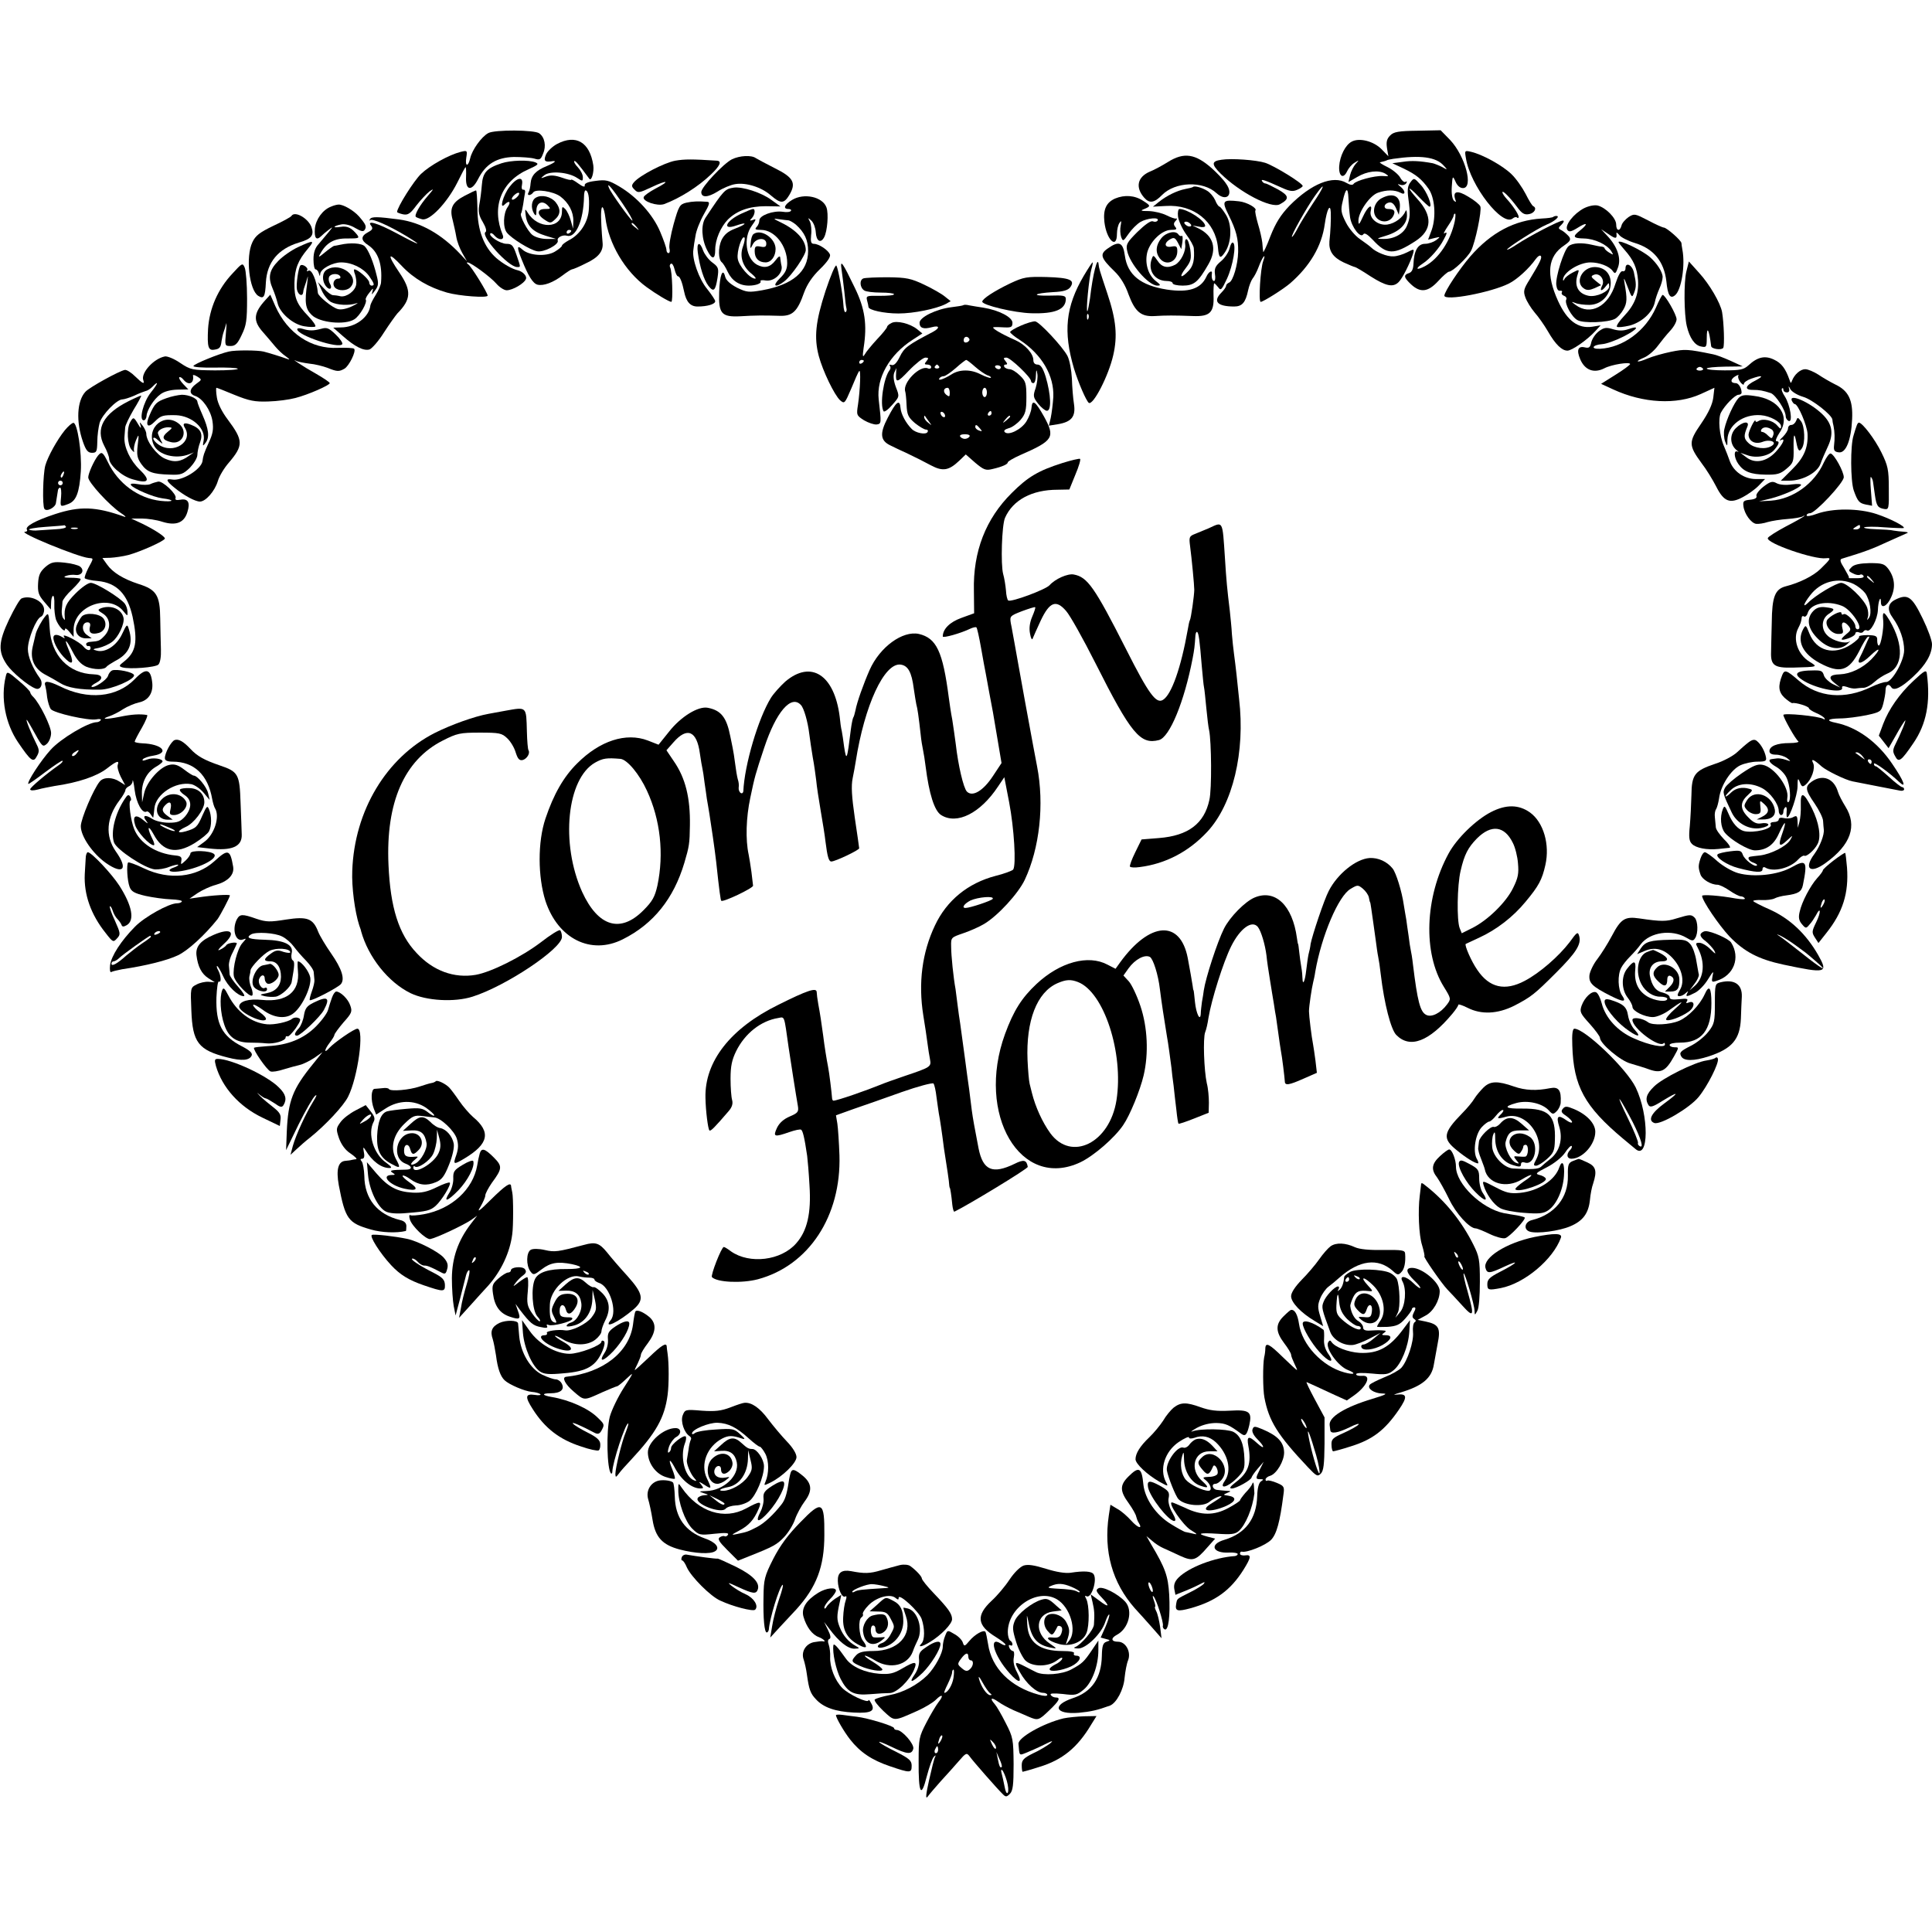 <?xml version="1.0" standalone="no"?>
<!DOCTYPE svg PUBLIC "-//W3C//DTD SVG 20010904//EN"
 "http://www.w3.org/TR/2001/REC-SVG-20010904/DTD/svg10.dtd">
<svg version="1.0" xmlns="http://www.w3.org/2000/svg"
 width="832pt" height="832pt" viewBox="0 0 832 832"
 preserveAspectRatio="xMidYMid meet">
<g transform="translate(0,832) scale(0.1,-0.1)"
fill="#000000" stroke="none">
<path d="M2103 7747 c-30 -16 -70 -73 -78 -108 -9 -39 -23 -37 -17 2 5 31 4
32 -24 25 -51 -13 -132 -58 -171 -95 -31 -30 -103 -144 -103 -164 0 -2 12 -7
26 -10 21 -4 31 3 57 38 18 23 43 50 57 61 20 14 18 10 -8 -20 -34 -39 -59
-83 -51 -90 2 -2 14 -7 26 -10 32 -10 108 70 152 157 18 37 34 67 36 67 2 0 3
-19 2 -42 -3 -59 24 -64 52 -9 33 65 80 93 154 95 34 0 74 -3 88 -7 23 -7 28
-5 38 22 14 32 7 70 -17 87 -20 15 -192 16 -219 1z"/>
<path d="M5987 7737 c-15 -15 -18 -28 -14 -55 l6 -35 -30 31 c-34 34 -95 50
-128 32 -27 -14 -51 -61 -54 -107 -2 -43 18 -55 34 -21 6 13 20 30 32 37 21
13 21 13 5 -5 -9 -10 -20 -32 -24 -48 l-7 -30 38 22 c42 25 92 31 121 14 17
-11 16 -12 -11 -10 -36 2 -117 -20 -126 -34 -4 -6 -15 -5 -30 4 -58 35 -152
-3 -246 -98 -38 -40 -59 -73 -82 -131 -16 -43 -31 -73 -31 -68 -1 6 -3 24 -4
40 -2 17 -10 53 -19 82 -8 28 -13 53 -11 56 10 10 -35 36 -70 40 -72 8 -76 3
-44 -61 32 -65 41 -100 40 -157 -1 -54 -22 -126 -39 -132 -7 -3 -13 -9 -13
-14 0 -5 -9 -18 -20 -29 -38 -38 -18 -60 55 -60 34 0 49 17 60 70 4 19 13 42
19 50 7 8 19 31 26 50 7 19 17 40 22 45 5 6 4 -3 -2 -19 -12 -31 -21 -176 -11
-176 11 0 98 55 127 80 85 74 136 160 149 255 9 64 24 92 26 50 1 -30 -1 -80
-6 -125 -3 -41 15 -68 61 -90 24 -11 46 -20 49 -20 3 0 34 -18 67 -40 66 -42
97 -49 121 -25 16 15 51 85 62 122 6 22 5 22 -26 6 -18 -9 -44 -17 -58 -17
-27 -2 -76 18 -96 38 -6 6 -28 22 -48 36 -21 14 -48 46 -61 72 -21 41 -23 54
-14 90 13 60 23 65 25 14 1 -24 4 -61 7 -82 7 -43 45 -92 57 -73 5 8 18 0 41
-24 60 -65 90 -66 184 -5 72 47 74 109 7 182 -18 20 -33 39 -33 43 0 4 18 -11
40 -35 22 -23 43 -42 46 -42 15 0 -12 67 -38 94 -28 31 -29 31 -44 11 -12 -15
-14 -32 -9 -70 9 -67 8 -83 -6 -117 -14 -35 -56 -58 -101 -57 -33 0 -32 1 11
14 59 18 91 51 90 89 0 17 -3 25 -6 17 -11 -27 -45 -53 -78 -58 -39 -6 -80 26
-72 58 9 36 -14 19 -33 -23 -17 -37 -20 -39 -20 -18 0 37 49 108 84 120 37 13
72 13 97 0 23 -13 23 8 -1 27 -13 11 -13 12 1 7 10 -3 20 0 25 7 4 7 3 10 -3
6 -5 -4 -16 5 -23 18 -7 13 -32 34 -54 45 -23 11 -38 21 -33 21 14 3 27 7 30
9 1 1 13 4 27 6 117 17 184 8 217 -29 18 -19 17 -20 -7 -6 -14 7 -32 14 -40
16 -55 10 -91 12 -129 6 l-45 -6 49 -23 c54 -26 78 -46 107 -87 27 -38 33
-120 14 -176 l-16 -43 28 7 c26 6 26 6 7 -9 -11 -8 -32 -16 -48 -16 -31 0 -48
-30 -50 -87 -1 -22 -7 -35 -19 -39 -25 -8 -23 -19 9 -49 40 -37 73 -33 117 15
20 22 41 40 46 40 16 0 80 61 95 90 18 35 47 173 40 191 -3 8 -26 27 -52 42
-47 29 -68 24 -56 -12 5 -12 3 -13 -6 -5 -7 7 -11 31 -9 60 3 48 4 48 16 22 7
-17 19 -28 32 -28 47 0 10 138 -55 207 l-41 42 -99 -2 c-83 -1 -103 -5 -118
-20z m-333 -293 c-25 -38 -55 -86 -65 -106 -11 -21 -22 -38 -25 -38 -8 0 62
125 99 177 49 69 42 42 -9 -33z m611 -76 c-18 -85 -69 -162 -128 -194 -38 -20
-45 -12 -10 11 31 20 72 67 90 103 16 29 16 35 3 27 -6 -4 1 10 15 31 14 20
25 41 25 45 0 5 3 9 6 9 3 0 2 -15 -1 -32z"/>
<path d="M2399 7700 c-19 -10 -40 -30 -47 -44 -12 -27 -7 -35 21 -31 27 5 20
-4 -18 -20 -47 -19 -67 -40 -70 -74 -1 -16 -5 -34 -9 -40 -4 -6 -3 -11 3 -11
5 0 13 5 17 11 10 17 87 5 117 -17 36 -27 57 -67 56 -106 l-1 -33 -10 35 c-5
19 -16 42 -24 50 -12 12 -14 11 -14 -11 0 -75 -103 -78 -148 -4 -11 18 -12 16
-8 -13 6 -45 30 -70 85 -87 l46 -14 -40 0 c-23 0 -49 7 -62 17 -21 16 -57 85
-49 93 2 2 6 20 9 39 3 19 6 42 8 50 2 8 -1 14 -7 13 -7 -1 -9 8 -6 22 7 37
-22 32 -54 -10 -27 -35 -45 -100 -21 -76 20 20 29 12 13 -11 -19 -27 -21 -88
-3 -110 20 -25 100 -75 130 -80 29 -6 95 29 89 46 -5 13 21 26 39 21 38 -12
72 65 74 168 0 15 3 27 6 27 12 0 18 -28 15 -78 -2 -57 -37 -112 -87 -137 -16
-9 -29 -19 -29 -23 0 -4 -14 -16 -31 -26 -37 -22 -110 -17 -139 9 -24 22 -25
11 -4 -41 29 -73 49 -105 69 -110 26 -6 67 9 109 41 18 14 36 25 39 25 4 0 31
11 60 26 54 25 76 52 72 89 -4 44 -8 111 -6 134 2 34 12 19 18 -26 14 -112 84
-231 177 -299 41 -30 96 -63 107 -64 8 0 4 134 -5 148 -3 6 -2 13 3 16 5 4 12
-7 16 -24 4 -16 10 -30 15 -30 8 0 18 -26 26 -65 9 -45 27 -65 58 -65 42 0 76
10 76 23 0 5 -16 29 -35 53 -35 42 -66 130 -59 169 1 11 5 38 9 59 3 22 19 63
36 93 25 43 27 53 15 54 -41 3 -63 2 -91 -4 -28 -7 -32 -14 -54 -92 -13 -47
-21 -94 -18 -105 3 -11 1 -20 -4 -20 -5 0 -9 6 -9 14 0 8 -12 43 -27 78 -31
74 -100 150 -176 195 -46 27 -58 30 -102 24 -34 -4 -49 -11 -47 -20 2 -8 -9
-5 -28 9 -16 12 -30 19 -30 16 0 -3 -18 1 -40 9 -29 10 -48 12 -68 5 -26 -10
-26 -9 -7 6 25 19 102 13 140 -12 24 -16 25 -15 25 3 0 11 -9 29 -21 42 -12
12 -19 25 -16 27 4 4 17 -11 65 -76 9 -12 21 29 17 58 -15 100 -75 135 -156
92z m281 -255 c28 -41 47 -75 43 -75 -7 1 -93 120 -101 142 -11 27 14 -2 58
-67z m-450 30 c-7 -8 -17 -15 -22 -15 -6 0 -5 7 2 15 7 8 17 15 22 15 6 0 5
-7 -2 -15z m511 -132 c13 -16 12 -17 -3 -4 -10 7 -18 15 -18 17 0 8 8 3 21
-13z m-281 -17 c0 -3 -4 -8 -10 -11 -5 -3 -10 -1 -10 4 0 6 5 11 10 11 6 0 10
-2 10 -4z"/>
<path d="M6313 7638 c19 -118 157 -295 201 -259 7 6 16 8 19 4 4 -3 7 -2 7 3
0 11 -26 50 -52 78 -10 11 -18 23 -18 28 0 10 29 -18 63 -63 21 -29 32 -35 52
-31 23 4 35 26 18 34 -5 2 -19 25 -33 53 -14 27 -41 66 -61 85 -38 37 -123 84
-173 96 -29 7 -29 6 -23 -28z"/>
<path d="M3152 7634 c-37 -19 -132 -120 -132 -141 0 -25 28 -24 70 2 23 15 57
29 76 32 47 8 113 -13 153 -48 43 -37 57 -37 80 1 31 52 18 76 -63 116 -39 20
-75 39 -81 43 -19 14 -70 11 -103 -5z"/>
<path d="M5029 7622 c-24 -15 -59 -34 -77 -41 -54 -23 -64 -68 -24 -113 22
-25 43 -22 76 12 57 58 177 62 235 8 43 -39 75 -6 41 41 -10 16 -38 45 -60 65
-72 64 -121 72 -191 28z"/>
<path d="M2908 7628 c-48 -9 -154 -64 -178 -93 -11 -13 -11 -19 3 -32 14 -15
20 -14 73 11 69 33 83 28 17 -6 -26 -14 -49 -30 -51 -37 -6 -18 58 -40 88 -30
67 25 147 75 202 128 39 37 47 57 26 59 -107 7 -140 7 -180 0z"/>
<path d="M5260 7632 c-43 -6 -44 -19 -4 -59 83 -82 218 -152 255 -133 43 23
41 37 -7 64 -26 14 -50 26 -55 26 -4 0 -11 4 -14 10 -7 11 11 5 84 -28 35 -16
49 -18 68 -9 12 5 23 13 23 16 0 12 -124 88 -162 100 -38 12 -144 20 -188 13z"/>
<path d="M2160 7617 c-64 -21 -81 -40 -85 -94 -2 -26 -7 -65 -11 -85 -5 -29
-2 -46 15 -74 13 -22 18 -40 12 -43 -24 -15 98 -151 136 -151 16 0 16 -3 -3
53 -14 41 -20 47 -43 47 -27 0 -80 35 -69 45 3 3 11 -1 18 -10 18 -21 44 -20
35 3 -50 121 -7 231 111 283 42 19 46 23 29 30 -29 11 -105 9 -145 -4z"/>
<path d="M3160 7512 c-38 -6 -42 -9 -122 -130 -20 -31 -17 -91 7 -139 21 -42
35 -42 35 1 0 44 23 98 55 131 39 38 92 57 163 57 l63 -1 -39 28 c-43 32 -125
58 -162 53z"/>
<path d="M5138 7515 c-2 -2 -17 -6 -34 -9 -35 -7 -79 -28 -114 -56 l-25 -20
55 3 c120 8 214 -67 225 -179 4 -47 10 -51 31 -19 28 43 30 117 4 159 -12 20
-25 36 -28 36 -4 0 -13 12 -19 28 -7 15 -22 33 -34 40 -22 14 -55 23 -61 17z"/>
<path d="M2003 7478 c-54 -28 -68 -53 -54 -104 5 -21 13 -55 16 -74 3 -19 15
-51 26 -70 l20 -35 -28 30 c-82 87 -170 137 -265 150 -92 12 -118 13 -125 1
-3 -6 -3 -8 1 -4 9 8 80 -23 155 -68 79 -48 58 -42 -40 11 -84 45 -133 59
-110 32 8 -11 5 -17 -14 -27 -32 -17 -32 -35 1 -56 42 -28 61 -81 55 -159 0
-11 -11 -36 -23 -55 -12 -19 -22 -39 -23 -45 -5 -50 -64 -95 -127 -95 l-33 -1
40 -35 c53 -47 91 -66 116 -59 11 4 40 37 63 74 24 37 50 73 57 81 60 61 62
98 9 176 -55 81 -50 93 11 28 51 -54 117 -92 194 -114 53 -15 175 -24 175 -13
0 12 -71 127 -84 135 -6 4 -7 8 -3 8 15 0 101 -64 125 -92 13 -15 33 -28 44
-28 25 0 76 29 83 49 5 12 -14 32 -35 37 -24 5 -64 28 -93 53 -53 47 -81 120
-81 213 -1 43 -3 78 -6 78 -3 0 -24 -10 -47 -22z"/>
<path d="M2308 7469 c-20 -11 -23 -45 -8 -69 8 -12 10 -9 10 13 0 34 25 46 48
23 15 -15 14 -16 -11 -16 -35 0 -36 -24 -2 -46 24 -16 27 -16 45 1 25 22 25
46 3 74 -21 25 -61 34 -85 20z"/>
<path d="M3411 7459 c-33 -20 -41 -39 -15 -39 8 0 13 -4 10 -8 -3 -5 -18 -7
-35 -4 -42 6 -101 -16 -101 -37 0 -9 -5 -22 -12 -29 -9 -9 -5 -12 19 -12 59 0
113 -68 113 -143 0 -26 -8 -43 -32 -66 -34 -33 -20 -43 19 -13 32 24 93 114
93 135 0 42 -38 85 -105 118 -37 18 -38 19 -10 15 17 -2 35 -5 41 -5 6 -1 20
-9 31 -18 38 -34 53 -67 53 -114 0 -89 -66 -145 -198 -169 -58 -10 -66 -9
-108 11 -28 15 -47 31 -51 47 -10 42 -24 7 -26 -66 -3 -93 10 -108 91 -104 64
4 101 4 169 2 56 -2 77 18 106 101 13 35 35 68 68 100 31 30 47 53 43 63 -7
19 -48 46 -69 46 -12 0 -15 8 -12 38 3 20 0 46 -5 57 -10 19 -9 19 7 4 9 -9
17 -31 18 -49 2 -38 21 -50 36 -22 14 26 20 102 10 129 -17 46 -97 63 -148 32z"/>
<path d="M4802 7465 c-38 -17 -52 -47 -46 -101 9 -77 54 -120 54 -51 0 17 5
39 11 47 8 12 9 9 5 -12 -3 -14 -2 -36 2 -48 8 -21 9 -20 32 13 13 19 36 42
51 51 29 17 84 22 74 6 -3 -5 -12 -7 -21 -3 -9 3 -33 -14 -66 -46 -45 -45 -50
-54 -44 -81 11 -56 92 -150 130 -150 16 0 15 3 -7 20 -34 27 -48 79 -36 125
14 48 64 95 102 95 23 0 27 3 18 13 -8 10 -7 17 2 26 6 7 8 11 2 10 -5 -2 -24
5 -42 14 -18 9 -51 17 -75 18 -36 0 -39 2 -20 9 28 12 28 14 -5 35 -36 24 -80
27 -121 10z"/>
<path d="M5951 7467 c-34 -17 -45 -63 -21 -87 21 -21 56 -17 70 10 11 21 4 30
-22 30 -23 0 -19 24 5 28 11 2 21 -7 29 -25 l12 -28 4 28 c6 51 -27 70 -77 44z"/>
<path d="M1425 7430 c-36 -14 -65 -55 -69 -94 -3 -41 6 -53 26 -34 7 7 22 20
33 28 20 15 20 15 0 -10 -11 -13 -30 -36 -42 -50 -16 -17 -23 -37 -23 -67 0
-24 4 -43 9 -43 5 0 12 -8 14 -17 4 -14 5 -14 6 -3 1 22 53 50 90 50 46 0 95
-24 120 -58 23 -33 26 -42 11 -42 -5 0 -10 6 -10 14 0 13 -49 56 -64 56 -3 0
-2 -10 3 -22 4 -13 7 -32 5 -43 -4 -28 -41 -55 -67 -51 -12 3 -27 5 -34 5 -7
1 -24 13 -38 29 l-26 27 17 -37 c9 -20 27 -42 40 -49 26 -13 77 -16 109 -5 11
3 3 -2 -19 -13 -23 -11 -47 -16 -61 -12 -24 6 -84 55 -86 69 -5 54 -27 105
-41 96 -6 -4 -8 -3 -5 3 6 10 -21 28 -29 20 -9 -8 -20 -85 -15 -105 6 -24 25
-31 27 -9 0 6 4 19 7 27 3 8 8 24 11 35 3 11 2 0 -1 -25 -12 -82 -8 -110 19
-136 33 -34 144 -45 184 -19 24 15 57 73 49 85 -2 3 5 17 16 30 16 21 18 21
13 5 -5 -17 -4 -16 11 4 15 20 16 30 7 65 -14 58 -35 109 -51 125 -13 14 -62
17 -106 7 -11 -2 -23 -5 -27 -5 -3 -1 -21 -13 -39 -28 -25 -21 -30 -23 -21 -8
26 49 60 69 117 68 50 0 54 1 43 16 -24 30 -42 39 -72 34 -37 -6 -32 4 6 11
15 2 39 -4 58 -16 26 -15 35 -17 41 -7 8 14 5 22 -25 57 -23 26 -68 52 -88 51
-7 0 -22 -4 -33 -9z"/>
<path d="M6821 7423 c-44 -23 -83 -73 -72 -92 7 -11 16 -10 45 8 41 26 48 19
11 -11 -35 -27 -31 -34 16 -35 46 -1 100 -26 118 -55 10 -17 10 -17 -9 -6 -11
7 -20 15 -20 19 0 3 -6 6 -12 7 -7 0 -26 4 -43 8 -43 10 -83 8 -100 -6 -20
-16 -57 -133 -53 -167 2 -17 8 -27 16 -25 8 1 11 -2 8 -7 -3 -5 1 -12 10 -15
8 -3 12 -10 9 -16 -9 -15 23 -76 49 -89 26 -14 131 -10 161 6 11 6 27 24 36
40 16 28 17 46 5 113 -5 29 -3 26 13 -15 18 -47 19 -49 28 -26 10 26 10 40 -1
89 -8 32 -36 45 -36 16 0 -9 -6 -14 -12 -12 -8 3 -19 -17 -31 -53 -30 -99
-108 -140 -172 -92 -20 15 -20 15 0 8 11 -5 38 -8 60 -8 106 3 128 161 23 163
-55 0 -88 -67 -46 -93 12 -8 24 -7 45 2 l28 13 -24 19 c-21 17 -21 20 -6 26
25 9 48 -23 34 -48 -12 -24 -1 -25 17 -1 13 16 13 16 14 -1 0 -22 -54 -47 -88
-41 -46 9 -64 43 -48 92 8 23 7 23 -22 8 -17 -9 -32 -21 -35 -28 -3 -7 -6 -8
-6 -3 -1 31 69 75 118 75 38 0 81 -16 96 -37 10 -14 13 -12 23 16 14 39 -3 89
-46 135 l-27 29 33 -22 c30 -21 36 -20 33 4 -1 6 5 2 13 -8 7 -9 36 -24 65
-33 81 -24 127 -79 137 -165 6 -62 17 -78 38 -60 27 23 44 129 31 196 -2 11
-4 24 -4 28 -1 12 -64 67 -76 67 -5 0 -36 14 -68 31 -56 29 -59 30 -84 14 -14
-10 -28 -26 -30 -36 -7 -27 -23 -24 -23 4 0 28 -45 73 -80 82 -15 3 -39 -2
-59 -12z"/>
<path d="M3195 7401 c-69 -31 -89 -75 -24 -52 49 17 46 6 -4 -13 -32 -12 -48
-26 -60 -50 -15 -33 -14 -85 2 -96 4 -3 16 -21 25 -41 18 -38 50 -59 91 -59
30 0 56 10 50 19 -2 4 8 6 23 3 35 -5 73 30 68 61 -3 12 -5 29 -6 37 0 10 -8
6 -21 -12 -22 -29 -47 -35 -79 -18 -48 26 -60 116 -23 167 20 28 21 32 6 26
-15 -5 -16 -3 -5 8 13 14 16 39 5 39 -5 0 -26 -9 -48 -19z m4 -144 c-15 -42 0
-87 39 -117 13 -11 20 -20 14 -20 -23 0 -71 56 -75 86 -5 31 18 102 29 91 3
-3 0 -21 -7 -40z"/>
<path d="M5073 7388 c2 -18 18 -53 35 -77 18 -24 33 -51 33 -60 4 -49 -2 -76
-22 -97 -34 -36 -44 -29 -13 11 23 30 25 41 20 80 -4 25 -11 45 -17 45 -5 0
-7 -10 -5 -22 4 -29 -18 -74 -43 -88 -33 -17 -58 -11 -76 17 -17 25 -19 26
-25 8 -18 -49 12 -94 63 -95 15 0 27 -4 27 -10 0 -5 19 -10 43 -10 49 0 67 15
111 92 39 67 22 123 -44 155 l-25 12 28 -5 c15 -4 27 -2 27 3 0 23 -77 73
-111 73 -5 0 -8 -15 -6 -32z m57 -39 c0 -4 -7 -6 -15 -3 -8 4 -15 10 -15 15 0
4 7 6 15 3 8 -4 15 -10 15 -15z"/>
<path d="M1255 7390 c-3 -5 -38 -24 -79 -43 -58 -28 -76 -42 -89 -70 -30 -62
-14 -206 25 -231 24 -15 30 -5 33 58 5 87 53 144 141 171 56 16 68 32 55 68
-15 38 -72 70 -86 47z"/>
<path d="M6689 7386 c-3 -3 -25 -6 -49 -7 -118 -7 -218 -60 -308 -163 -49 -57
-111 -151 -112 -169 0 -25 203 14 278 52 36 18 87 65 116 106 8 11 17 17 21
13 7 -7 -3 -28 -48 -102 -25 -40 -28 -50 -18 -77 6 -17 24 -46 40 -65 16 -18
42 -55 57 -81 32 -56 60 -83 84 -83 19 0 84 45 119 83 l24 26 -36 -6 c-61 -9
-108 25 -147 110 -53 116 -45 193 26 240 26 18 30 25 21 38 -7 8 -20 20 -30
26 -18 9 -18 11 -2 26 10 10 12 17 5 17 -16 0 -144 -67 -197 -102 -24 -16 -43
-26 -43 -23 0 8 130 91 171 108 35 14 60 37 41 37 -5 0 -11 -2 -13 -4z"/>
<path d="M3245 7312 c-6 -4 -11 -20 -12 -37 -3 -29 -2 -29 9 -7 14 28 58 31
58 3 0 -14 -6 -17 -25 -13 -21 4 -25 1 -25 -20 0 -30 17 -48 47 -48 24 0 43
26 43 58 0 46 -62 88 -95 64z"/>
<path d="M5001 7294 c-24 -30 -26 -61 -7 -86 27 -36 76 -16 76 30 0 21 -4 24
-25 20 -31 -6 -34 16 -5 32 16 9 21 6 33 -16 l14 -27 5 31 c2 17 1 29 -3 26
-4 -2 -10 0 -14 6 -12 19 -53 10 -74 -16z"/>
<path d="M1284 7256 c-28 -13 -67 -40 -86 -60 -39 -40 -45 -71 -23 -121 7 -16
16 -43 20 -59 9 -43 66 -93 115 -101 23 -4 44 -4 48 -1 3 4 -10 23 -30 44 -50
52 -61 78 -60 143 1 61 15 97 58 148 31 37 25 38 -42 7z"/>
<path d="M5295 7250 c-4 -16 -20 -41 -37 -55 -24 -20 -29 -32 -26 -55 3 -17 1
-30 -4 -30 -7 0 -12 15 -9 33 2 16 -15 6 -24 -15 -24 -52 -76 -69 -170 -55
-114 18 -170 64 -181 147 -8 58 -26 64 -75 29 -34 -24 -29 -40 31 -98 24 -23
46 -58 60 -99 28 -75 54 -97 114 -93 45 3 84 3 163 0 73 -3 92 15 89 87 -1 30
1 54 3 54 2 0 10 -8 17 -17 11 -16 15 -12 38 37 26 57 41 146 26 155 -5 3 -11
-8 -15 -25z"/>
<path d="M6970 7277 c0 -2 12 -17 26 -33 39 -44 54 -78 58 -131 4 -60 -15
-107 -61 -155 -20 -21 -33 -41 -30 -45 4 -4 29 -1 55 5 52 14 98 56 108 99 3
16 12 42 20 60 8 17 14 39 14 50 0 21 -24 59 -55 86 -33 29 -135 78 -135 64z"/>
<path d="M3005 7233 c9 -65 26 -117 45 -143 23 -30 31 -23 40 34 6 41 4 46
-23 66 -16 12 -33 35 -39 51 -14 41 -29 36 -23 -8z"/>
<path d="M1001 7142 c-63 -67 -99 -150 -105 -238 -4 -78 1 -94 26 -90 23 3 29
9 32 37 2 13 6 31 9 39 3 8 8 24 11 35 2 11 2 -6 -1 -37 -5 -57 -5 -58 20 -58
20 0 30 9 48 48 20 41 23 62 23 157 0 61 -5 120 -10 132 -9 22 -11 21 -53 -25z"/>
<path d="M3555 7067 c-43 -132 -50 -200 -29 -280 17 -64 67 -168 92 -191 19
-16 20 -14 48 51 15 37 30 71 34 75 8 10 4 -82 -5 -144 -7 -45 -7 -47 26 -68
19 -11 43 -19 54 -18 21 3 21 4 9 108 -10 92 46 192 145 256 l43 28 -22 18
c-31 25 -89 39 -111 27 -11 -5 -19 -13 -19 -17 0 -4 -19 -28 -43 -53 -23 -25
-47 -54 -53 -65 -9 -15 -10 -9 -5 27 16 101 6 170 -38 260 -52 108 -64 126
-57 79 3 -19 8 -62 12 -95 3 -33 7 -65 9 -72 2 -7 1 -14 -3 -17 -5 -3 -9 12
-10 32 -3 49 -22 154 -30 168 -4 7 -25 -43 -47 -109z m165 -301 c0 -3 -4 -8
-10 -11 -5 -3 -10 -1 -10 4 0 6 5 11 10 11 6 0 10 -2 10 -4z"/>
<path d="M4667 7132 c-78 -133 -89 -240 -42 -399 19 -62 53 -140 64 -148 19
-11 85 117 105 205 19 82 13 152 -25 265 -36 108 -36 109 -38 127 -4 39 -25
-42 -37 -147 -4 -27 -9 -52 -11 -55 -8 -7 7 146 17 181 5 16 7 29 5 29 -2 0
-19 -26 -38 -58z m20 -184 c-3 -8 -6 -5 -6 6 -1 11 2 17 5 13 3 -3 4 -12 1
-19z"/>
<path d="M7262 7150 c-11 -45 -10 -183 2 -234 12 -51 34 -83 61 -88 23 -5 25
-3 25 35 0 57 10 40 19 -34 2 -12 45 -18 52 -7 6 10 3 107 -5 154 -7 39 -54
120 -99 169 l-44 49 -11 -44z"/>
<path d="M1408 7159 c-21 -12 -23 -47 -4 -72 16 -20 30 -9 16 13 -4 7 -6 19
-3 27 6 15 39 18 48 3 3 -5 0 -10 -8 -10 -20 0 -28 -25 -14 -39 15 -15 50 -14
65 1 45 45 -41 112 -100 77z"/>
<path d="M3718 7121 c-18 -7 -15 -40 4 -52 7 -5 39 -9 71 -9 31 0 57 -3 57 -7
0 -5 -27 -7 -61 -7 -57 1 -60 0 -55 -20 3 -11 6 -24 6 -28 0 -13 66 -28 129
-28 66 0 163 20 204 41 l21 12 -25 20 c-13 11 -53 34 -89 51 -57 27 -76 31
-156 32 -49 0 -97 -2 -106 -5z"/>
<path d="M4351 7100 c-69 -33 -121 -67 -121 -79 0 -15 138 -48 211 -50 102 -3
148 16 149 61 0 15 -10 17 -69 15 -83 -2 -70 10 14 15 44 2 64 8 74 21 22 31
-1 41 -102 44 -85 2 -98 0 -156 -27z"/>
<path d="M1143 7028 c-52 -57 -54 -90 -10 -139 17 -20 41 -47 52 -61 11 -13
31 -33 45 -42 19 -14 20 -17 5 -11 -28 10 -76 25 -100 31 -24 6 -122 7 -150 0
-41 -9 -149 -53 -152 -62 -2 -5 38 -8 92 -7 52 1 97 -1 99 -5 2 -4 -42 -7 -98
-7 -98 1 -105 2 -150 32 -26 18 -56 30 -66 28 -48 -9 -104 -71 -93 -102 7 -20
-3 -15 -35 16 -16 16 -36 29 -44 28 -24 -4 -153 -75 -170 -94 -37 -40 -41
-129 -11 -215 13 -38 22 -48 39 -48 20 0 22 5 23 48 0 26 5 62 10 81 11 36 74
101 98 101 7 0 30 7 51 16 20 10 43 18 49 20 7 1 20 9 29 18 29 30 26 16 -7
-25 -32 -41 -52 -119 -30 -119 6 0 11 8 12 18 1 25 31 73 60 94 15 12 43 19
72 20 l48 1 -22 23 c-12 13 -20 26 -17 29 3 3 11 -1 18 -10 22 -27 47 -17 41
18 -1 4 8 2 19 -5 20 -13 20 -13 -5 -31 -30 -22 -32 -43 -5 -52 32 -10 68 -62
75 -109 5 -34 2 -54 -16 -92 -21 -47 -24 -56 -27 -80 -6 -36 -89 -87 -131 -79
-29 5 -26 -6 10 -35 41 -34 90 -60 110 -60 25 0 64 45 77 88 6 21 27 56 47 79
64 75 63 96 -4 186 -25 33 -43 69 -47 95 -4 23 -4 42 -2 42 3 0 38 -14 79 -31
62 -25 86 -30 144 -28 39 1 91 8 117 15 55 14 148 55 148 64 0 4 -27 22 -60
41 -54 30 -115 71 -83 54 7 -3 32 -8 55 -11 24 -2 59 -11 78 -18 42 -17 50
-17 73 -4 20 11 52 76 42 86 -4 4 -35 5 -70 4 -115 -6 -217 63 -269 179 l-22
50 -21 -23z"/>
<path d="M7131 6995 c-45 -101 -142 -172 -241 -177 -42 -2 -33 17 10 20 17 1
59 16 92 33 61 31 73 50 19 31 -21 -7 -40 -7 -64 0 -29 9 -39 8 -61 -8 -15
-11 -29 -32 -33 -47 -5 -24 -10 -27 -28 -23 -29 7 -37 -11 -20 -51 20 -47 59
-62 104 -39 30 16 111 29 111 18 -1 -4 -29 -25 -63 -46 l-62 -39 52 -24 c130
-60 273 -67 377 -20 l59 27 -5 -43 c-4 -29 -20 -64 -52 -111 -55 -80 -55 -93
2 -171 21 -27 48 -72 62 -99 33 -66 59 -77 115 -47 23 12 55 35 69 50 l27 28
-39 0 c-50 0 -95 31 -112 75 -6 18 -18 48 -26 67 -20 46 -26 118 -13 144 17
32 61 77 76 77 7 0 13 4 13 9 0 20 -13 41 -25 41 -23 0 -25 15 -3 29 11 7 18
8 14 3 -3 -5 1 -18 9 -28 8 -10 15 -14 15 -7 0 6 14 16 31 22 48 17 58 13 20
-7 -45 -22 -51 -41 -14 -41 30 0 45 -3 79 -14 21 -8 64 -74 64 -100 0 -8 6
-17 13 -20 19 -7 6 70 -17 106 -10 15 -16 30 -12 34 3 3 6 1 6 -5 0 -7 7 -12
15 -12 9 0 13 7 9 18 -3 11 -1 10 6 -4 6 -11 31 -26 55 -33 39 -11 124 -78
126 -98 0 -4 2 -17 5 -28 5 -25 6 -53 2 -85 -2 -19 2 -26 20 -28 31 -5 54 52
58 143 4 83 -16 123 -74 150 -20 10 -53 29 -72 42 -19 12 -44 23 -56 23 -21 0
-47 -23 -57 -50 -4 -12 -6 -11 -11 5 -17 48 -34 71 -66 86 -39 19 -71 12 -110
-24 -21 -19 -36 -22 -103 -22 -42 0 -77 3 -77 8 0 4 35 7 78 8 l77 1 -52 24
c-29 13 -63 26 -75 28 -112 23 -122 23 -182 11 -34 -7 -80 -20 -101 -29 -21
-9 -40 -15 -42 -12 -2 2 10 9 27 16 17 7 43 29 58 49 15 20 39 50 54 66 16 17
28 39 28 50 0 20 -49 105 -60 105 -3 0 -16 -25 -29 -55z m203 -263 c2 -4 -4
-8 -14 -8 -10 0 -16 4 -14 8 3 4 9 8 14 8 5 0 11 -4 14 -8z"/>
<path d="M4149 7006 c-2 -2 -26 -6 -52 -9 -65 -8 -137 -43 -137 -67 0 -23 17
-29 53 -19 33 9 36 -3 5 -20 -109 -57 -124 -68 -143 -107 -13 -27 -25 -39 -35
-36 -8 3 -12 1 -8 -3 4 -5 4 -13 -1 -19 -26 -33 -43 -149 -26 -177 3 -5 20 7
37 27 32 36 32 36 16 77 -10 27 -12 49 -7 62 l9 20 -1 -20 c-3 -46 4 -45 55 9
30 31 62 56 71 56 14 0 15 -3 5 -15 -10 -12 -10 -15 4 -15 9 0 16 -5 16 -11 0
-6 -7 -9 -15 -5 -35 13 -108 -62 -97 -99 2 -5 5 -32 6 -59 2 -42 7 -53 36 -78
19 -15 40 -28 48 -28 7 0 10 -5 6 -11 -7 -12 -51 -4 -68 14 -25 25 -46 64 -48
90 -3 40 -19 28 -55 -42 -35 -67 -33 -98 11 -119 11 -6 46 -22 76 -36 30 -14
75 -37 99 -50 51 -27 77 -23 123 21 l27 26 41 -36 c36 -30 45 -34 73 -27 44
10 67 21 67 29 0 4 24 18 53 31 144 63 152 76 103 166 -37 66 -51 76 -54 38
-1 -15 -11 -41 -22 -59 -22 -35 -77 -62 -93 -46 -6 6 0 12 17 17 14 3 37 20
51 36 21 25 25 40 25 97 0 61 -3 70 -28 94 -15 15 -35 27 -44 27 -9 0 -20 5
-23 10 -3 6 -1 10 6 10 8 0 8 4 -1 15 -10 12 -9 15 4 15 17 0 106 -85 106
-101 0 -5 5 -9 10 -9 6 0 11 15 11 33 1 26 3 28 6 8 3 -14 -1 -42 -7 -62 -12
-34 -11 -40 11 -68 13 -16 30 -30 37 -30 21 -1 18 69 -5 147 -12 38 -22 52
-35 52 -11 0 -18 7 -18 19 0 28 -35 67 -77 86 -66 29 -108 55 -93 56 8 1 30 0
48 -1 27 -1 32 2 32 20 0 24 -58 54 -125 65 -22 3 -49 8 -61 10 -12 3 -23 3
-25 1z m25 -145 c3 -5 -1 -11 -9 -15 -9 -3 -15 0 -15 9 0 16 16 20 24 6z m26
-121 c18 -16 42 -32 52 -36 11 -3 17 -8 15 -11 -3 -2 -22 4 -44 15 -42 22 -91
22 -125 0 -32 -20 -60 -30 -53 -18 3 6 12 10 19 10 7 0 30 16 52 35 21 19 42
35 45 35 3 0 20 -13 39 -30z m-156 2 c3 -5 -1 -9 -9 -9 -8 0 -12 4 -9 9 3 4 7
8 9 8 2 0 6 -4 9 -8z m266 -4 c0 -4 -4 -8 -9 -8 -6 0 -12 4 -15 8 -3 5 1 9 9
9 8 0 15 -4 15 -9z m-220 -109 c0 -18 -2 -19 -15 -9 -15 12 -12 30 6 30 5 0 9
-10 9 -21z m160 1 c0 -11 -4 -20 -10 -20 -5 0 -10 9 -10 20 0 11 5 20 10 20 6
0 10 -9 10 -20z m-180 -101 c0 -6 -4 -7 -10 -4 -5 3 -10 11 -10 16 0 6 5 7 10
4 6 -3 10 -11 10 -16z m200 11 c0 -5 -5 -10 -11 -10 -5 0 -7 5 -4 10 3 6 8 10
11 10 2 0 4 -4 4 -10z m-270 -35 c14 -19 14 -19 -2 -6 -10 7 -18 18 -18 24 0
6 1 8 3 6 1 -2 9 -13 17 -24z m350 21 c0 -2 -8 -10 -17 -17 -16 -13 -17 -12
-4 4 13 16 21 21 21 13z m-130 -51 c11 -13 10 -14 -4 -9 -9 3 -16 10 -16 15 0
13 6 11 20 -6z m-45 -35 c-3 -5 -12 -10 -20 -10 -8 0 -17 5 -20 10 -4 6 5 10
20 10 15 0 24 -4 20 -10z"/>
<path d="M4397 6918 c-26 -11 -47 -24 -47 -28 0 -4 19 -20 43 -35 94 -62 147
-153 143 -245 -2 -30 -7 -70 -11 -89 l-8 -34 38 6 c60 10 78 33 70 87 -4 25
-8 74 -9 110 -2 37 -10 79 -19 97 -21 40 -120 146 -139 149 -8 1 -36 -7 -61
-18z"/>
<path d="M1280 6902 c0 -26 180 -86 194 -64 3 5 -10 24 -29 42 -29 28 -38 31
-62 24 -34 -9 -51 -9 -80 0 -13 4 -23 3 -23 -2z"/>
<path d="M555 6593 c-110 -55 -145 -119 -106 -193 12 -22 21 -47 21 -55 0 -27
54 -76 101 -89 69 -21 80 -6 31 41 -41 39 -69 98 -66 141 1 12 2 30 3 40 0 10
17 44 36 77 20 32 34 59 33 61 -2 1 -25 -9 -53 -23z"/>
<path d="M716 6605 c-42 -15 -50 -22 -72 -73 -20 -45 -8 -59 23 -27 26 26 35
28 91 27 69 -3 129 -57 119 -109 -5 -26 -4 -26 9 -9 17 24 13 58 -14 119 -12
27 -22 53 -22 57 0 14 -36 30 -67 30 -15 -1 -46 -7 -67 -15z"/>
<path d="M7487 6606 c-19 -20 -52 -91 -61 -133 -4 -16 -2 -40 3 -54 9 -23 10
-23 10 8 2 62 68 111 144 105 40 -3 87 -29 87 -48 0 -13 -3 -12 -17 4 -19 22
-60 31 -80 19 -7 -5 -13 -5 -13 0 -1 15 -29 -42 -30 -58 0 -29 28 -44 60 -32
33 13 65 -1 40 -17 -26 -17 -75 -11 -99 11 -22 20 -23 31 -6 72 11 26 -21 22
-50 -7 -27 -27 -26 -70 3 -94 9 -7 11 -11 5 -7 -18 9 -16 -26 3 -53 23 -33 53
-45 117 -46 50 -1 64 3 90 25 30 25 32 31 31 88 -1 64 3 73 12 25 7 -36 13
-42 24 -24 15 23 12 94 -4 116 -14 18 -15 18 -21 2 -4 -10 -13 -18 -21 -18 -8
0 -14 -7 -14 -15 0 -8 -10 -24 -22 -36 -13 -12 -17 -19 -10 -15 23 13 12 -14
-21 -50 -40 -43 -90 -52 -127 -23 l-25 19 29 -10 c40 -15 94 -4 117 23 21 25
24 37 9 37 -6 0 0 16 13 36 49 71 -2 146 -109 159 -40 6 -54 4 -67 -9z m142
-135 c8 -5 11 -16 7 -26 -5 -15 -7 -15 -22 -1 -8 9 -20 16 -25 16 -6 0 -7 5
-4 10 8 12 25 13 44 1z"/>
<path d="M7716 6595 c4 -8 9 -15 13 -15 14 0 53 -92 55 -128 3 -61 -16 -104
-67 -154 l-48 -48 37 0 c56 0 120 34 134 73 6 18 21 51 32 75 26 56 18 98 -25
139 -53 51 -143 90 -131 58z"/>
<path d="M560 6501 c-15 -29 -12 -95 6 -117 10 -12 14 -14 11 -4 -2 8 2 29 9
45 12 28 13 27 7 -22 -5 -43 -2 -56 16 -82 25 -34 47 -43 124 -45 46 -2 56 2
85 30 17 18 32 42 32 55 0 12 5 37 12 55 13 37 2 59 -40 75 -28 11 -38 6 -26
-13 38 -61 -50 -117 -114 -72 -12 8 -22 20 -22 26 0 6 10 3 21 -8 22 -19 22
-19 11 1 -5 11 -11 24 -12 29 -2 12 21 26 45 26 19 -1 19 -2 -3 -20 -27 -22
-23 -35 14 -44 48 -12 75 43 37 77 -62 54 -145 -13 -111 -89 20 -44 95 -63
153 -40 l20 8 -20 -14 c-36 -27 -65 -31 -105 -13 -36 16 -80 75 -80 107 0 8
-7 23 -15 34 -15 19 -15 19 -9 -1 3 -12 -1 -9 -11 8 -19 32 -21 33 -35 8z"/>
<path d="M279 6467 c-33 -41 -73 -113 -84 -152 -10 -38 -13 -171 -4 -186 9
-15 49 6 50 26 1 8 3 20 4 25 1 6 3 17 4 25 0 8 5 15 10 15 4 0 6 -18 4 -40
-4 -44 -5 -44 32 -30 33 13 47 48 53 140 5 81 -15 210 -32 209 -6 0 -23 -15
-37 -32z m-6 -192 c-3 -9 -8 -14 -10 -11 -3 3 -2 9 2 15 9 16 15 13 8 -4z m-3
-35 c0 -5 -4 -10 -10 -10 -5 0 -10 5 -10 10 0 6 5 10 10 10 6 0 10 -4 10 -10z"/>
<path d="M7996 6488 c-3 -7 -9 -27 -14 -44 -14 -43 -13 -195 1 -236 17 -48 24
-55 53 -61 l26 -5 -5 65 c-3 36 -3 62 0 59 4 -4 8 -13 9 -21 1 -7 5 -33 8 -56
7 -48 12 -56 41 -61 19 -3 20 2 19 89 0 81 -4 98 -32 155 -28 57 -82 128 -97
128 -3 0 -7 -6 -9 -12z"/>
<path d="M422 6358 c-18 -23 -42 -77 -42 -94 0 -21 91 -120 140 -153 19 -12
26 -20 15 -16 -123 44 -191 46 -298 11 -85 -28 -130 -53 -121 -67 3 -5 -1 -9
-8 -9 -35 -1 228 -109 274 -113 22 -2 22 1 -2 -44 -10 -20 -17 -39 -15 -43 3
-4 28 -10 56 -12 82 -8 128 -56 150 -154 23 -108 15 -152 -37 -193 -22 -17
-23 -20 -7 -25 32 -9 143 0 155 12 8 8 12 34 11 65 -1 29 -2 89 -3 133 -1 100
-16 125 -93 149 -67 22 -112 50 -136 84 l-20 28 35 1 c19 1 54 6 77 12 52 14
157 61 157 71 0 9 -46 39 -100 65 l-45 21 45 0 c25 0 65 -6 89 -14 58 -18 94
-5 108 42 13 41 3 59 -30 53 -17 -3 -24 -1 -21 7 7 16 -56 75 -75 71 -9 -2
-24 -6 -34 -11 -9 -4 -33 -4 -53 0 -24 4 -34 3 -30 -4 10 -15 96 -52 135 -57
57 -7 50 -17 -7 -11 -97 11 -184 75 -228 168 -21 42 -26 46 -42 27z m-138
-306 c3 -5 -16 -10 -42 -11 -26 -2 -60 -4 -77 -5 -16 -2 -34 0 -40 3 -5 3 26
9 70 12 44 3 81 6 82 7 1 1 4 -2 7 -6z m49 -9 c-7 -2 -19 -2 -25 0 -7 3 -2 5
12 5 14 0 19 -2 13 -5z"/>
<path d="M7854 6328 c-40 -90 -132 -157 -227 -164 l-52 -3 50 12 c54 14 122
44 131 58 3 5 -15 6 -39 3 -26 -4 -53 -2 -66 5 -18 10 -27 8 -57 -15 -19 -15
-33 -33 -30 -40 3 -8 -6 -14 -27 -16 -28 -3 -32 -6 -29 -28 4 -33 33 -73 55
-76 10 -1 32 2 50 8 18 5 56 11 85 13 28 2 58 7 65 11 6 4 10 5 7 2 -3 -4 -38
-24 -79 -45 -41 -22 -76 -44 -78 -50 -8 -22 201 -94 250 -87 25 3 21 -3 -23
-46 -32 -31 -91 -60 -150 -75 -46 -12 -59 -45 -60 -155 -1 -47 -3 -105 -3
-129 -2 -57 15 -68 95 -66 108 3 107 3 71 25 -51 31 -74 98 -49 145 10 20 13
27 15 46 0 5 5 8 10 4 5 -3 13 4 16 16 13 40 83 55 147 30 40 -15 97 -101 67
-101 -5 0 -9 6 -9 13 0 19 -39 59 -51 52 -5 -4 -9 -1 -9 5 0 14 -56 -15 -63
-33 -8 -23 21 -57 49 -57 21 0 24 3 18 25 -7 28 7 33 27 9 11 -14 10 -19 -9
-34 -30 -25 -28 -31 8 -19 17 6 30 15 30 21 0 6 7 8 15 5 8 -4 17 -2 20 4 4 5
10 7 15 4 15 -9 45 47 47 88 1 38 13 67 13 34 0 -31 27 -18 44 21 20 43 15 85
-12 122 -17 22 -26 25 -81 25 -42 -1 -66 -6 -77 -17 -15 -15 -15 -17 5 -27 12
-7 26 -9 31 -6 5 3 11 1 15 -5 4 -6 -6 -10 -24 -10 -17 0 -33 0 -36 0 -3 0 -4
1 -3 3 2 1 -8 19 -20 40 -18 28 -20 38 -10 41 99 30 133 43 193 71 39 17 77
35 85 38 10 3 6 6 -10 7 -14 1 -34 3 -45 5 -11 3 -46 5 -78 6 -32 1 -54 5 -49
8 6 3 46 4 89 0 43 -3 80 -4 81 -3 9 6 -56 40 -116 60 -78 26 -190 26 -259 1
-24 -9 -43 -12 -43 -7 0 6 7 10 15 10 22 0 145 131 145 155 0 24 -40 97 -56
102 -6 2 -19 -16 -30 -39z m156 -278 c0 -5 -8 -10 -17 -10 -15 0 -16 2 -3 10
19 12 20 12 20 0z m51 -227 c13 -16 12 -17 -3 -4 -10 7 -18 15 -18 17 0 8 8 3
21 -13z m-78 -18 c18 -9 39 -26 49 -39 21 -29 30 -87 17 -106 -9 -13 -10 -12
-5 3 3 9 1 28 -3 40 -14 38 -87 107 -112 107 -21 0 -112 -54 -143 -86 -25 -24
-19 -4 9 32 46 61 123 80 188 49z"/>
<path d="M4575 6326 c-104 -33 -149 -60 -218 -129 -112 -111 -167 -252 -163
-421 l1 -97 -55 -20 c-50 -18 -80 -48 -80 -80 0 -8 78 14 117 33 13 6 25 9 28
6 3 -3 12 -43 20 -89 8 -46 17 -95 20 -109 3 -14 9 -51 15 -82 6 -32 13 -70
16 -85 3 -16 12 -71 21 -124 l16 -95 -37 -56 c-42 -64 -88 -91 -112 -67 -15
15 -38 115 -48 204 -4 28 -10 75 -15 105 -6 30 -12 73 -15 95 -26 200 -53 257
-129 275 -70 15 -168 -56 -212 -155 -26 -59 -55 -140 -61 -174 -3 -14 -7 -28
-10 -32 -2 -4 -7 -27 -10 -51 -16 -132 -19 -139 -29 -73 -3 26 -8 56 -10 67
-3 11 -7 39 -9 62 -23 180 -123 245 -234 151 -22 -20 -50 -51 -62 -70 -55 -89
-114 -289 -119 -403 -1 -7 -6 -10 -11 -7 -6 4 -10 14 -9 23 2 10 0 26 -4 37
-3 11 -8 40 -11 65 -3 25 -8 56 -11 70 -3 14 -7 36 -10 49 -16 82 -40 112 -97
123 -41 8 -116 -38 -167 -103 l-45 -56 -46 18 c-94 36 -207 -1 -304 -98 -59
-58 -102 -134 -137 -238 -34 -101 -33 -251 0 -355 54 -163 196 -234 333 -165
132 66 219 175 265 329 21 71 23 83 24 161 2 119 -19 205 -70 278 l-31 46 30
34 c59 68 101 50 114 -48 4 -28 9 -57 11 -65 2 -8 6 -35 9 -60 4 -25 8 -56 10
-70 3 -14 7 -43 11 -65 3 -22 10 -67 15 -100 5 -33 11 -80 14 -105 14 -131 19
-165 22 -169 7 -8 139 55 137 65 -1 6 -4 32 -7 59 -4 28 -9 61 -12 75 -14 64
-11 160 7 244 19 91 22 102 60 216 51 154 116 230 158 184 13 -13 30 -73 36
-124 3 -25 10 -70 15 -101 6 -31 12 -76 15 -100 2 -24 11 -82 19 -129 8 -47
18 -107 21 -135 8 -64 14 -85 25 -85 17 0 120 49 120 57 0 4 -9 64 -19 132
-13 90 -16 136 -9 170 5 25 11 57 13 71 38 243 123 426 193 418 32 -4 48 -32
57 -103 4 -28 9 -58 11 -68 5 -17 10 -51 19 -132 2 -22 7 -51 10 -65 3 -14 8
-45 11 -70 15 -119 38 -192 67 -210 68 -43 169 8 245 123 l27 40 21 -109 c21
-110 31 -270 17 -289 -5 -5 -39 -18 -76 -27 -118 -31 -210 -105 -261 -214 -55
-116 -72 -247 -50 -386 7 -42 15 -96 18 -120 3 -24 8 -55 11 -70 6 -32 3 -34
-110 -72 -44 -15 -89 -31 -100 -36 -64 -26 -190 -70 -206 -70 -3 0 -6 6 -6 13
-1 18 -12 109 -17 133 -6 30 -16 92 -21 134 -8 58 -13 93 -21 135 -4 22 -7 46
-7 53 -1 20 -39 8 -165 -55 -206 -101 -318 -244 -314 -401 1 -57 11 -134 17
-140 5 -5 22 12 82 82 15 17 20 32 16 48 -4 13 -7 55 -7 93 0 54 6 81 24 118
38 77 107 131 181 143 29 5 25 15 45 -126 6 -42 33 -214 40 -253 4 -25 0 -30
-35 -45 -26 -11 -45 -28 -55 -49 -18 -39 -12 -41 54 -18 23 8 46 13 50 10 7
-5 14 -31 26 -113 2 -15 7 -72 10 -127 8 -120 -10 -196 -57 -249 -65 -75 -201
-91 -281 -35 -14 11 -28 19 -31 19 -10 0 -58 -123 -51 -130 23 -23 130 -27
198 -9 219 59 359 272 351 534 -2 55 -6 116 -9 136 l-6 36 78 28 c42 14 135
47 205 72 71 25 132 41 137 37 4 -5 10 -31 13 -59 4 -27 8 -59 10 -70 4 -18
15 -93 22 -150 2 -11 6 -40 10 -65 4 -25 9 -58 11 -75 1 -16 3 -30 4 -30 2 0
7 -31 11 -73 2 -18 6 -31 9 -30 58 28 317 185 316 193 -5 30 -17 33 -57 13
-95 -46 -136 -28 -155 67 -18 94 -24 126 -29 163 -8 69 -16 125 -20 152 -2 14
-6 44 -9 68 -6 45 -14 102 -21 154 -3 18 -8 53 -11 78 -3 25 -7 56 -9 70 -9
48 -19 145 -19 184 -1 39 0 39 52 57 30 10 70 28 90 40 59 35 147 131 175 190
64 136 85 325 53 489 -9 47 -20 105 -52 280 -19 107 -40 220 -45 250 -6 30
-12 69 -16 86 -5 31 -3 32 48 52 30 11 55 19 57 17 2 -2 -4 -20 -13 -41 -11
-26 -14 -51 -9 -74 3 -19 9 -28 11 -20 3 8 19 43 35 78 38 80 66 91 109 41 17
-19 73 -119 126 -224 154 -306 194 -353 274 -332 46 12 109 165 145 352 7 37
9 51 12 99 1 11 5 17 8 14 6 -7 10 -30 19 -143 4 -44 8 -87 10 -95 2 -8 6 -49
10 -90 4 -41 9 -84 12 -95 10 -48 12 -254 1 -300 -22 -102 -91 -154 -217 -164
l-75 -6 -27 -55 c-15 -30 -25 -58 -23 -62 3 -4 21 -5 42 -2 111 14 211 66 291
152 110 118 164 344 137 572 -3 30 -8 78 -11 105 -3 28 -8 68 -11 90 -3 22 -7
60 -9 85 -1 25 -6 70 -9 100 -11 90 -15 130 -21 228 -11 164 -7 156 -70 127
-17 -7 -43 -18 -58 -24 -26 -10 -27 -14 -22 -53 7 -53 18 -168 18 -188 0 -22
-14 -124 -19 -131 -2 -3 -6 -21 -9 -40 -29 -164 -70 -281 -107 -303 -29 -18
-61 25 -158 217 -137 270 -167 312 -226 323 -26 5 -80 -19 -104 -46 -17 -19
-165 -74 -178 -66 -4 2 -9 22 -10 44 -2 22 -7 53 -12 70 -11 41 -6 210 8 242
34 77 116 121 226 121 l51 1 26 64 c15 35 24 66 20 68 -3 2 -38 -6 -76 -18z
m-1903 -1274 c29 -3 81 -65 114 -137 58 -125 74 -272 45 -409 -11 -48 -21 -67
-60 -106 -99 -100 -195 -71 -264 79 -94 209 -66 488 56 557 34 19 50 21 109
16z m1603 -603 c-5 -8 -98 -39 -117 -39 -18 0 -6 18 21 32 33 15 104 21 96 7z"/>
<path d="M195 5878 c-22 -20 -29 -34 -31 -70 -2 -38 2 -51 26 -79 l29 -34 1
27 c0 15 3 29 8 32 4 2 7 -14 6 -37 -1 -23 3 -52 7 -65 11 -29 39 -59 39 -42
0 7 8 2 18 -10 l19 -23 0 31 c0 102 153 158 215 79 17 -21 18 -21 17 -2 0 11
-5 27 -12 36 -21 26 -123 89 -146 89 -12 0 -40 -20 -66 -46 -41 -41 -50 -62
-46 -104 1 -12 0 -12 -7 -2 -5 7 -7 23 -6 35 1 12 3 28 3 36 1 8 19 32 42 53
23 22 39 42 36 45 -3 3 -23 5 -44 5 -27 0 -32 3 -18 8 10 4 29 6 41 4 27 -3
39 20 19 36 -7 6 -38 14 -67 17 -47 5 -58 2 -83 -19z"/>
<path d="M93 5743 c-7 -2 -31 -43 -54 -91 -46 -97 -48 -138 -9 -195 23 -33 92
-91 123 -102 22 -9 35 21 19 44 -32 44 -52 94 -52 126 0 43 36 131 56 139 8 3
14 17 14 30 0 36 -58 65 -97 49z"/>
<path d="M8163 5738 c-34 -16 -38 -44 -11 -80 30 -42 48 -94 48 -138 0 -46
-53 -139 -78 -137 -10 0 -38 -9 -63 -21 -115 -56 -229 -46 -314 28 -52 45 -60
47 -70 23 -19 -48 -16 -73 10 -98 15 -13 30 -24 34 -23 13 4 71 -14 71 -22 0
-4 14 -13 30 -20 17 -7 33 -17 37 -23 3 -5 1 -7 -5 -3 -19 12 -172 27 -172 17
0 -12 53 -106 64 -113 6 -4 -11 -8 -37 -8 -54 0 -87 -13 -87 -35 0 -10 10 -15
28 -15 16 0 37 -7 48 -15 18 -14 18 -15 -6 -7 -14 5 -31 7 -37 6 -7 -1 -17 -2
-23 -3 -19 -2 -10 -17 20 -34 17 -10 36 -30 43 -45 16 -32 21 -98 9 -106 -5
-3 -7 5 -5 18 9 45 -56 132 -105 142 -23 5 -42 -3 -91 -36 -34 -23 -66 -51
-72 -62 -11 -21 -11 -24 29 -108 23 -47 76 -75 125 -66 21 4 35 11 32 16 -3 5
-17 7 -31 4 -18 -3 -33 3 -54 25 -37 36 -38 65 -4 96 23 21 23 24 7 28 -30 9
-58 3 -77 -15 -10 -10 -20 -18 -24 -18 -4 0 5 12 20 26 31 32 86 36 136 10 35
-18 72 -69 72 -98 0 -10 5 -18 10 -18 6 0 10 6 10 14 0 8 4 17 9 20 4 3 7 -6
5 -19 -1 -14 0 -25 2 -25 12 0 44 95 45 132 0 37 2 40 10 19 8 -20 12 -21 25
-10 25 21 43 71 32 93 -11 21 3 16 37 -15 21 -18 102 -58 133 -64 9 -2 55 -11
102 -20 47 -9 93 -18 103 -20 9 -2 17 1 17 6 0 5 -4 9 -8 9 -5 0 -31 20 -58
45 -27 24 -52 45 -56 45 -5 0 -8 5 -8 11 0 10 67 -39 108 -78 35 -33 21 4 -29
77 -63 94 -151 158 -242 177 -46 9 -38 18 16 19 29 0 80 7 115 14 59 13 63 15
72 49 5 20 10 46 10 59 0 23 14 30 25 12 11 -17 44 -1 95 47 54 50 80 96 80
139 0 16 -18 65 -40 110 -46 95 -64 108 -117 82z m-142 -675 c13 -17 13 -17
-6 -3 -11 8 -22 16 -24 17 -2 2 0 3 6 3 6 0 17 -8 24 -17z m39 -23 c0 -5 -2
-10 -4 -10 -3 0 -8 5 -11 10 -3 6 -1 10 4 10 6 0 11 -4 11 -10z"/>
<path d="M436 5701 c-17 -7 -16 -9 8 -24 32 -21 35 -64 6 -95 -21 -22 -24 -23
-60 -26 -11 0 -20 -5 -19 -11 1 -5 5 -9 10 -7 5 1 9 -2 9 -8 0 -15 -16 -12
-31 6 -16 20 -94 60 -84 43 6 -8 4 -10 -6 -3 -23 14 -39 13 -39 -2 0 -23 25
-66 54 -93 31 -29 35 -14 11 43 -22 52 -10 44 19 -13 17 -33 35 -52 57 -62 35
-14 79 -14 88 0 3 4 20 15 36 24 61 31 80 74 60 137 -7 24 -9 23 -29 -20 -23
-50 -72 -82 -109 -72 -20 5 -19 7 9 12 17 4 43 15 57 26 27 20 54 78 49 103
-8 38 -53 57 -96 42z"/>
<path d="M7810 5690 c-33 -33 -26 -77 19 -121 44 -44 94 -53 128 -21 10 9 14
14 7 9 -17 -11 -70 3 -93 25 -30 27 -28 73 4 94 30 20 28 24 -14 29 -22 3 -38
-2 -51 -15z"/>
<path d="M195 5666 c-16 -19 -36 -57 -41 -75 -2 -9 -8 -33 -13 -55 -13 -55 7
-98 59 -124 14 -7 40 -22 58 -33 33 -21 86 -30 172 -29 50 0 153 45 147 63 -4
13 -74 27 -94 20 -7 -3 -15 -13 -18 -24 -6 -18 -62 -55 -71 -46 -2 2 7 10 21
17 32 17 27 35 -11 36 -108 3 -184 81 -190 198 -4 66 -5 69 -19 52z"/>
<path d="M352 5665 c-7 -8 -17 -26 -22 -39 -11 -30 9 -56 43 -55 l22 0 -21 15
c-24 17 -22 54 3 54 10 0 14 -7 10 -20 -6 -25 7 -34 37 -26 28 7 39 38 22 62
-16 22 -77 28 -94 9z"/>
<path d="M8109 5673 c-1 -5 0 -17 1 -27 3 -30 -10 -106 -19 -106 -4 0 -7 10
-7 22 1 19 -5 22 -41 23 -23 0 -40 -3 -37 -7 3 -4 -13 -19 -34 -33 -74 -49
-150 -29 -180 47 -15 38 -16 38 -27 18 -28 -52 -1 -106 71 -145 87 -47 126
-35 170 50 15 31 32 59 37 62 6 3 8 2 6 -3 -3 -5 -11 -22 -18 -39 -7 -16 -17
-38 -22 -47 -16 -32 8 -28 45 8 45 43 48 30 4 -16 -38 -38 -89 -62 -135 -64
-44 -1 -52 -14 -23 -37 l25 -20 -32 15 c-17 9 -34 25 -38 36 -6 20 -11 23 -40
23 -84 0 -98 -15 -44 -47 58 -34 166 -53 162 -29 -2 9 4 10 20 5 12 -5 29 -8
37 -7 8 1 24 3 36 3 12 1 32 12 46 25 14 13 39 29 55 36 69 28 73 122 11 228
-20 33 -27 39 -29 26z"/>
<path d="M25 5408 c-23 -94 -2 -204 53 -285 55 -81 66 -89 81 -59 11 19 10 28
-2 52 -21 42 -47 104 -42 104 2 0 18 -27 36 -60 31 -56 34 -58 51 -43 10 9 18
30 18 46 0 29 -48 126 -76 155 -8 7 -14 17 -14 21 0 4 -22 27 -50 50 -48 41
-50 41 -55 19z"/>
<path d="M580 5395 c-77 -79 -202 -91 -323 -30 -50 24 -70 25 -62 2 2 -7 6
-29 8 -50 3 -20 10 -43 16 -51 14 -17 161 -50 195 -44 14 3 23 1 20 -3 -3 -5
-11 -9 -17 -9 -37 0 -156 -71 -199 -119 -42 -46 -103 -140 -96 -147 2 -1 35
22 73 51 39 29 72 51 74 49 3 -3 -4 -11 -16 -19 -54 -38 -123 -96 -123 -104 0
-6 14 -6 33 -1 17 5 50 11 71 15 104 15 183 42 227 76 41 32 54 36 46 15 -3
-8 3 -31 13 -51 l19 -36 -24 15 c-30 20 -69 20 -85 1 -27 -32 -82 -162 -82
-193 0 -44 51 -118 109 -159 74 -51 96 -26 42 50 -47 67 -41 146 16 221 14 18
25 38 25 43 0 6 7 13 15 17 8 3 16 13 16 23 1 10 5 -8 9 -40 7 -55 33 -102 51
-92 4 3 12 -3 18 -12 6 -10 11 -16 11 -13 1 3 3 21 5 40 6 60 91 116 159 103
14 -3 38 -19 53 -37 l26 -31 -7 30 c-7 28 -46 75 -62 75 -4 0 -23 12 -41 26
-26 20 -42 25 -64 20 -40 -8 -97 -72 -108 -121 l-9 -40 -1 38 c-1 48 21 91 59
114 16 9 30 20 30 24 0 12 -42 18 -67 8 -16 -6 -22 -6 -18 1 3 5 24 13 46 16
72 12 37 50 -48 53 -18 1 -33 4 -33 7 0 4 14 31 31 60 17 30 27 55 22 55 -30
5 -66 3 -118 -8 -61 -12 -85 -11 -43 3 12 4 39 17 58 30 19 12 50 25 68 29 40
8 61 39 58 81 -6 65 -27 70 -76 19z m-250 -320 c-7 -9 -15 -13 -19 -10 -3 3 1
10 9 15 21 14 24 12 10 -5z"/>
<path d="M8240 5388 c-60 -56 -106 -122 -130 -185 l-19 -51 21 -27 21 -27 32
56 c17 31 35 59 39 63 8 8 -19 -58 -41 -101 -12 -24 -13 -33 -2 -52 15 -30 26
-22 79 56 56 82 74 175 58 298 -2 19 -10 15 -58 -30z"/>
<path d="M2175 5259 c-22 -4 -54 -10 -71 -13 -61 -11 -161 -47 -231 -82 -209
-106 -347 -335 -356 -594 -3 -70 11 -176 30 -235 4 -11 8 -22 8 -25 31 -112
117 -220 213 -267 68 -33 189 -40 267 -15 145 46 385 207 385 257 0 13 -4 26
-8 29 -5 3 -42 -20 -83 -52 -83 -63 -213 -128 -280 -140 -93 -16 -184 17 -255
94 -77 81 -113 196 -121 380 -12 269 68 451 234 535 61 31 74 34 159 34 84 0
95 -2 118 -24 15 -14 31 -41 37 -62 9 -28 16 -35 30 -32 18 5 33 29 25 42 -3
4 -6 40 -7 81 -3 109 1 106 -94 89z"/>
<path d="M752 5133 c-15 -6 -42 -55 -42 -78 0 -10 10 -15 34 -15 92 0 152 -57
170 -162 3 -15 8 -33 12 -39 22 -36 -3 -114 -47 -145 l-30 -22 53 -6 c96 -11
141 8 139 60 0 16 -3 78 -5 137 -4 124 -10 134 -90 161 -67 23 -97 40 -126 71
-30 32 -51 44 -68 38z"/>
<path d="M7531 5124 c-12 -9 -35 -29 -51 -44 -16 -15 -58 -38 -93 -49 -89 -30
-102 -46 -103 -135 -1 -39 -4 -99 -7 -133 -5 -48 -3 -65 9 -77 17 -18 65 -27
114 -22 19 2 41 4 48 5 7 0 -3 17 -23 36 -19 20 -36 43 -36 53 -1 9 -3 28 -4
42 -2 14 1 30 5 35 4 6 10 27 13 47 7 55 51 123 91 142 19 9 52 16 74 16 35 0
40 3 37 19 -5 26 -21 55 -38 69 -10 9 -19 8 -36 -4z"/>
<path d="M7802 4954 c-30 -21 -28 -36 13 -95 19 -28 36 -62 36 -75 1 -13 2
-30 3 -36 3 -22 -16 -72 -40 -105 -48 -64 -19 -88 47 -40 110 79 138 161 86
244 -13 21 -28 49 -32 63 -17 58 -66 77 -113 44z"/>
<path d="M775 4920 c-3 -4 6 -15 20 -24 32 -21 32 -56 2 -92 -20 -22 -32 -27
-70 -27 -26 0 -57 7 -72 17 -31 20 -44 14 -24 -11 9 -12 6 -11 -11 3 -35 30
-51 22 -38 -19 9 -30 62 -87 80 -87 5 0 2 13 -7 30 -8 16 -15 35 -15 42 1 7
10 -4 21 -24 40 -76 97 -88 177 -39 29 18 57 41 62 51 12 22 12 67 0 95 -7 17
-10 14 -28 -26 -22 -51 -28 -56 -72 -69 -39 -11 -39 1 0 19 35 15 80 75 80
106 0 36 -25 60 -64 61 -20 1 -39 -2 -41 -6z m-44 -165 c19 -8 27 -14 19 -14
-14 0 -72 28 -59 29 4 0 22 -7 40 -15z"/>
<path d="M537 4879 c-42 -63 -61 -144 -46 -187 11 -31 133 -112 176 -116 16
-1 43 3 62 11 19 7 36 11 38 9 3 -2 -5 -7 -16 -11 -35 -11 -24 -23 17 -18 82
10 174 55 154 75 -15 15 -102 18 -102 3 0 -6 -9 -20 -21 -31 -21 -19 -21 -19
-18 0 3 15 -3 20 -26 22 -83 8 -152 52 -177 113 -15 36 -26 120 -16 123 4 2 3
9 -1 17 -7 11 -12 9 -24 -10z"/>
<path d="M702 4883 c-43 -38 -31 -93 21 -93 l21 0 -22 16 c-25 18 -28 30 -8
49 18 18 27 8 20 -21 -5 -20 -2 -24 15 -24 32 0 64 36 52 59 -19 35 -67 41
-99 14z"/>
<path d="M7524 4875 c-15 -24 -15 -27 0 -44 9 -10 27 -18 39 -17 18 1 21 6 18
31 -3 30 -3 30 17 12 24 -22 20 -40 -11 -55 l-22 -11 23 0 c39 -1 60 15 55 43
-12 63 -87 89 -119 41z"/>
<path d="M7755 4853 c1 -27 -2 -59 -6 -73 l-7 -25 -1 28 c-1 24 -4 26 -19 18
-10 -6 -28 -7 -40 -4 -13 3 -22 1 -22 -6 0 -6 -9 -11 -21 -11 -11 0 -17 -5
-14 -10 12 -19 -72 -39 -115 -29 -25 7 -49 33 -66 74 -15 35 -18 38 -25 20
-13 -34 -9 -79 9 -101 25 -31 102 -76 129 -76 49 0 82 23 104 73 27 59 35 59
14 -1 -19 -53 -13 -61 21 -29 26 24 26 24 13 1 -17 -27 -82 -60 -130 -66 -19
-2 -37 -4 -41 -5 -16 -2 -7 -20 13 -26 11 -4 18 -9 15 -12 -9 -9 -54 25 -61
47 -6 17 -12 19 -53 14 -26 -3 -51 -9 -55 -13 -12 -12 41 -47 88 -59 76 -20
105 -21 105 -6 0 9 5 12 12 8 34 -21 108 -3 142 35 10 11 22 18 26 16 9 -6 44
24 57 50 17 31 6 94 -24 154 -36 71 -50 75 -48 14z"/>
<path d="M6421 4823 c-66 -34 -148 -114 -183 -179 -102 -188 -111 -428 -20
-574 31 -50 31 -52 14 -75 -28 -38 -68 -58 -91 -45 -25 13 -37 59 -56 215 -3
28 -8 57 -10 65 -2 8 -6 35 -9 60 -4 25 -8 56 -10 70 -3 14 -7 43 -11 65 -8
56 -33 137 -48 155 -24 30 -62 47 -99 45 -59 -4 -139 -69 -176 -142 -20 -38
-71 -191 -78 -228 -1 -11 -5 -31 -9 -45 -3 -14 -7 -45 -10 -69 -5 -46 -15 -68
-16 -35 0 10 -2 33 -5 49 -3 17 -7 46 -9 65 -2 19 -4 35 -5 35 -1 0 -3 12 -5
26 -19 140 -93 211 -182 174 -41 -17 -107 -84 -132 -134 -29 -58 -79 -212 -87
-266 -1 -11 -5 -33 -8 -50 -2 -16 -5 -39 -5 -50 -2 -37 -20 0 -25 50 -3 28 -5
50 -6 50 -1 0 -3 9 -4 20 -3 21 -12 70 -21 119 -32 166 -163 158 -291 -18
l-20 -28 -35 18 c-83 44 -204 11 -305 -83 -64 -60 -99 -115 -136 -216 -126
-346 67 -674 325 -552 58 28 147 105 184 160 29 42 73 150 88 214 22 94 17
207 -14 299 -15 45 -38 93 -50 106 l-23 25 22 31 c28 39 70 61 92 49 14 -8 36
-77 43 -139 7 -56 18 -128 30 -201 6 -31 15 -102 20 -139 1 -14 5 -47 9 -75 3
-27 8 -75 12 -105 3 -30 7 -56 9 -59 2 -2 32 8 67 22 l63 25 1 43 c0 24 -3 62
-9 84 -12 55 -17 194 -7 220 5 12 11 39 14 61 13 79 64 241 98 309 39 78 90
114 115 83 14 -18 31 -75 37 -123 2 -22 9 -69 15 -105 6 -36 13 -82 17 -104 3
-21 7 -46 9 -55 1 -9 6 -41 10 -71 4 -30 9 -64 11 -75 5 -24 16 -115 17 -132
0 -19 18 -16 81 12 l57 25 -6 52 c-4 28 -8 59 -10 68 -7 35 -18 126 -18 145 0
22 12 101 18 125 2 8 7 29 9 45 27 155 100 327 152 357 30 18 32 18 53 1 12
-10 24 -27 26 -38 2 -11 4 -20 5 -20 1 0 3 -12 5 -26 2 -15 6 -43 9 -63 3 -21
8 -56 11 -79 3 -23 7 -53 10 -67 3 -14 8 -47 11 -75 15 -128 44 -239 67 -262
59 -60 141 -29 242 92 14 17 25 33 25 38 0 4 18 -2 40 -13 59 -30 129 -27 201
9 73 38 87 49 181 143 85 85 108 121 99 156 -6 21 -9 20 -42 -26 -46 -60 -128
-132 -193 -166 -85 -45 -152 -30 -204 47 -26 37 -56 107 -50 112 2 1 28 13 58
27 74 34 146 89 200 155 56 67 71 95 85 158 20 88 -8 184 -66 226 -49 35 -104
35 -168 2z m94 -133 c10 -19 20 -59 22 -87 4 -44 1 -63 -21 -107 -30 -62 -110
-140 -177 -173 l-44 -22 -9 22 c-13 33 -11 184 4 247 16 70 32 100 70 139 62
62 119 55 155 -19z m-1873 -599 c112 -43 198 -306 166 -509 -29 -184 -194
-266 -285 -142 -34 47 -64 113 -79 173 -2 9 -7 27 -10 40 -3 12 -7 58 -9 102
-7 169 40 292 129 331 37 16 57 17 88 5z"/>
<path d="M369 4623 c-1 -16 -3 -46 -4 -68 -4 -87 26 -173 90 -253 31 -40 33
-41 49 -23 16 17 15 22 -9 76 -15 31 -24 59 -22 62 3 2 8 -6 12 -18 4 -13 13
-29 20 -36 7 -7 15 -18 18 -25 3 -10 9 -10 23 -2 35 21 23 84 -32 170 -33 51
-120 144 -136 144 -4 0 -9 -12 -9 -27z"/>
<path d="M923 4611 c-78 -70 -194 -82 -302 -31 -35 17 -66 28 -69 26 -8 -8 -4
-79 6 -105 7 -20 21 -28 68 -39 32 -7 82 -14 111 -15 28 -1 49 -5 46 -9 -2 -5
-12 -8 -21 -8 -34 0 -139 -58 -181 -101 -60 -61 -102 -126 -107 -166 -2 -19 0
-32 5 -29 5 3 26 8 47 12 102 15 194 38 240 60 43 20 116 87 171 156 12 17 53
94 53 102 0 5 -75 1 -139 -9 l-35 -5 35 24 c20 13 54 29 77 35 54 15 82 44 76
79 -13 75 -22 77 -81 23z m-233 -305 c0 -2 -7 -7 -16 -10 -8 -3 -12 -2 -9 4 6
10 25 14 25 6z m-40 -20 c0 -2 -17 -15 -37 -28 -21 -14 -51 -38 -68 -52 -40
-36 -65 -50 -65 -36 0 5 4 10 9 10 5 0 16 6 24 14 15 15 128 96 134 96 1 0 3
-2 3 -4z"/>
<path d="M7323 4623 c-10 -31 -10 -39 0 -69 7 -21 45 -44 73 -44 8 0 32 -11
52 -25 20 -14 42 -25 49 -25 6 0 14 -4 17 -9 3 -5 -15 -4 -41 0 -64 12 -143
18 -143 11 0 -20 72 -126 118 -175 64 -66 125 -98 232 -121 185 -39 194 -37
150 41 -52 91 -121 156 -206 195 -41 18 -74 35 -74 38 0 3 17 5 37 4 21 -1 45
2 55 7 9 5 32 11 50 13 52 7 66 16 72 44 21 104 15 113 -49 77 -59 -33 -162
-44 -230 -25 -25 7 -65 30 -89 51 -24 22 -49 39 -54 39 -6 0 -14 -12 -19 -27z
m407 -372 c19 -14 39 -29 45 -33 5 -4 26 -21 45 -38 61 -53 23 -32 -58 33 -43
34 -87 68 -98 75 -16 10 -15 11 6 1 14 -7 41 -24 60 -38z"/>
<path d="M7897 4615 c-26 -20 -47 -39 -47 -43 0 -4 -11 -19 -24 -33 -29 -32
-67 -103 -76 -146 -6 -24 -3 -38 10 -53 16 -19 18 -19 32 -2 9 9 21 28 28 40
21 42 23 14 1 -30 -19 -39 -19 -44 -5 -66 l15 -23 34 43 c71 89 97 172 89 282
-3 33 -6 61 -8 63 -1 2 -24 -13 -49 -32z m-46 -192 c-12 -20 -14 -14 -5 12 4
9 9 14 11 11 3 -2 0 -13 -6 -23z"/>
<path d="M1020 4361 c-22 -43 -6 -99 26 -87 16 6 16 5 -2 -15 -22 -24 -43
-108 -37 -143 5 -27 69 -93 79 -83 4 3 2 19 -4 34 -7 15 -10 37 -8 48 3 11 5
23 5 27 2 15 55 70 81 83 29 15 90 11 90 -6 0 -4 -13 -3 -30 2 -23 9 -34 7
-54 -8 -32 -23 -33 -33 -1 -33 28 0 45 -26 45 -67 -1 -38 -21 -62 -61 -70 -32
-6 -33 -7 -9 -13 14 -3 35 -4 48 -2 24 5 64 41 68 63 13 73 14 88 4 94 -5 3
-7 17 -4 30 9 36 -30 56 -115 58 -68 2 -84 8 -60 23 21 12 104 7 134 -9 17 -8
39 -28 50 -43 11 -15 35 -43 53 -61 17 -18 33 -40 33 -50 1 -10 2 -25 3 -33 1
-8 -4 -30 -11 -49 -7 -19 -11 -36 -9 -38 6 -6 120 53 134 69 18 22 4 66 -42
132 -23 33 -49 76 -56 94 -22 57 -47 66 -138 52 -69 -11 -85 -11 -127 3 -62
22 -72 21 -85 -2z"/>
<path d="M7220 4365 c-44 -14 -66 -14 -161 0 -62 9 -79 -2 -118 -76 -18 -34
-46 -78 -62 -99 -16 -20 -31 -51 -34 -68 -4 -35 11 -50 92 -91 54 -27 68 -27
49 1 -19 26 -21 90 -4 121 6 12 23 33 37 47 14 14 36 38 47 54 40 52 133 65
196 28 25 -15 30 -15 38 -2 14 21 12 74 -2 88 -15 15 -21 14 -78 -3z"/>
<path d="M920 4294 c-56 -24 -78 -50 -74 -87 6 -50 22 -81 52 -100 l27 -17
-27 2 c-14 1 -38 -4 -52 -12 -26 -13 -26 -15 -22 -111 5 -139 30 -171 156
-203 62 -16 95 -13 104 9 4 10 -9 22 -42 39 -86 44 -113 96 -110 210 2 41 6
72 11 69 11 -6 9 25 -3 48 -6 10 -8 19 -5 19 3 0 15 -20 26 -44 19 -43 64 -86
89 -86 7 0 -4 18 -24 40 -20 22 -36 46 -37 53 0 6 -2 23 -3 36 -2 12 5 39 16
59 10 20 18 38 18 39 0 8 -40 2 -45 -7 -3 -5 -16 -15 -28 -20 -13 -7 -6 4 16
24 57 51 33 73 -43 40z"/>
<path d="M7324 4298 c-4 -6 4 -19 20 -30 14 -11 31 -30 38 -41 9 -18 6 -17
-17 6 -15 15 -36 27 -47 27 -16 0 -17 -3 -7 -21 33 -63 28 -129 -13 -165 l-22
-19 21 28 c12 15 20 33 19 40 -2 6 -6 34 -11 60 -4 26 -15 58 -25 70 -16 19
-27 22 -86 20 -89 -2 -108 -8 -128 -37 l-16 -25 33 14 c43 18 81 9 117 -28 42
-43 57 -102 35 -139 -13 -22 -13 -28 -3 -28 8 0 20 6 27 13 11 10 13 10 7 0
-9 -17 -1 -16 34 2 16 8 41 34 55 57 23 37 26 39 20 15 -5 -26 -4 -28 17 -21
75 23 104 100 63 165 -10 16 -84 49 -110 49 -7 0 -17 -5 -21 -12z"/>
<path d="M7092 4220 c-39 -16 -51 -87 -23 -139 17 -32 51 -54 81 -53 16 0 30
-4 30 -9 0 -16 -54 -10 -88 11 -38 24 -55 61 -50 113 4 42 -6 43 -36 4 -25
-33 -23 -90 4 -124 11 -14 20 -32 20 -39 0 -18 52 -44 88 -44 16 0 47 13 68
28 62 45 72 47 27 7 -24 -21 -40 -41 -38 -46 7 -10 65 11 98 35 27 20 26 49 0
39 -12 -5 -14 -3 -8 6 6 10 -2 12 -34 8 -29 -3 -41 -1 -41 9 0 7 -13 15 -28
19 -31 6 -49 30 -57 74 -6 35 15 61 51 61 33 0 30 16 -6 35 -16 8 -30 15 -32
14 -2 0 -13 -4 -26 -9z"/>
<path d="M1283 4138 c9 -88 -49 -135 -154 -124 -58 6 -99 -6 -99 -29 1 -25
103 -74 115 -55 3 5 -8 18 -25 30 -16 12 -30 26 -30 32 0 5 19 -4 42 -21 48
-36 101 -41 134 -13 38 31 77 117 70 153 -5 26 -38 69 -53 69 -2 0 -2 -19 0
-42z"/>
<path d="M1133 4163 c-27 -5 -54 -59 -43 -87 8 -22 60 -36 60 -16 0 6 -4 9 -9
6 -13 -9 -32 19 -25 38 8 20 24 21 24 2 0 -8 4 -17 10 -21 14 -9 50 17 50 37
0 17 -26 49 -38 47 -4 -1 -17 -4 -29 -6z"/>
<path d="M7136 4154 c-22 -21 -20 -37 7 -62 25 -24 37 -20 37 11 0 10 5 17 12
15 20 -7 20 -26 -1 -47 l-21 -21 24 0 c30 0 39 13 38 53 -1 48 -65 82 -96 51z"/>
<path d="M7410 4090 c-24 -6 -25 -8 -25 -91 0 -78 -2 -89 -28 -122 -16 -21
-51 -49 -78 -62 -43 -22 -48 -28 -39 -44 11 -21 54 -21 119 0 100 33 134 73
138 162 1 34 3 77 4 95 2 53 -32 76 -91 62z"/>
<path d="M957 4056 c-12 -31 -8 -101 9 -149 18 -54 51 -77 111 -77 21 0 52 -1
68 -3 35 -4 85 11 85 25 0 5 3 7 8 5 4 -3 19 13 35 34 22 33 25 41 12 45 -8 4
-21 2 -28 -4 -16 -13 -76 -26 -107 -23 -67 6 -130 53 -167 125 -16 31 -21 35
-26 22z"/>
<path d="M7341 4038 c-21 -46 -70 -97 -110 -114 -40 -17 -116 -21 -134 -6 -22
17 -67 24 -67 10 0 -36 114 -121 134 -101 3 4 6 1 6 -5 0 -16 -66 -4 -133 26
-70 30 -123 88 -139 150 -6 24 -17 46 -25 49 -18 7 -49 -22 -62 -58 -9 -26 -6
-33 35 -78 24 -27 44 -54 44 -60 0 -25 89 -100 132 -111 23 -7 61 -18 82 -26
49 -17 70 -6 104 55 23 41 23 41 3 41 -12 0 -21 5 -21 10 0 6 20 10 45 10 93
0 135 53 135 170 0 68 -10 81 -29 38z"/>
<path d="M1430 4025 c-5 -14 -13 -38 -17 -53 -3 -14 -27 -47 -53 -73 -52 -52
-120 -80 -207 -84 -30 -2 -56 -5 -59 -7 -6 -7 55 -96 71 -102 8 -3 33 1 57 9
24 7 55 16 69 19 14 3 42 17 62 30 l36 25 -42 -52 c-87 -107 -106 -157 -112
-290 l-3 -80 54 111 c30 60 62 116 71 123 10 8 6 -2 -9 -26 -32 -52 -73 -141
-87 -190 l-10 -38 27 25 c15 14 40 36 57 49 66 53 144 136 164 176 42 83 71
293 40 293 -14 0 -99 -59 -121 -83 -24 -27 -22 -8 2 23 11 14 20 29 20 33 0 5
18 29 39 54 36 40 39 47 29 74 -9 27 -42 59 -60 59 -5 0 -13 -11 -18 -25z"/>
<path d="M1350 4002 c-28 -14 -36 -24 -41 -54 -3 -21 -13 -46 -22 -56 -19 -20
-22 -32 -8 -32 15 0 101 82 116 111 28 53 16 61 -45 31z"/>
<path d="M6910 4007 c0 -24 43 -79 88 -114 51 -39 75 -44 42 -8 -13 13 -26 42
-29 62 -6 38 -21 50 -78 68 -16 4 -23 2 -23 -8z"/>
<path d="M6771 3818 c5 -176 53 -263 219 -402 19 -16 43 -36 53 -44 58 -50 59
145 1 265 -39 80 -219 253 -264 253 -8 0 -11 -24 -9 -72z m260 -330 c38 -76
49 -116 29 -103 -6 4 -8 10 -6 13 2 4 -17 52 -44 107 -27 55 -42 91 -34 80 9
-11 33 -55 55 -97z"/>
<path d="M7388 3765 c-3 -4 -21 -9 -40 -12 -50 -7 -189 -76 -225 -112 -33 -32
-40 -54 -24 -80 7 -11 19 -8 60 18 72 44 76 39 8 -11 -56 -41 -72 -73 -43 -84
26 -10 153 65 191 112 38 46 89 147 83 165 -2 6 -6 7 -10 4z"/>
<path d="M930 3729 c27 -92 100 -174 200 -222 l75 -36 3 27 c3 21 -4 32 -29
52 -18 14 -45 36 -59 50 -14 14 -16 17 -5 8 12 -10 25 -18 29 -18 4 0 21 -10
38 -21 25 -18 32 -19 39 -8 15 25 10 47 -20 76 -49 50 -205 123 -263 123 -14
0 -15 -5 -8 -31z"/>
<path d="M1877 3664 c-3 -3 -11 -7 -19 -8 -7 -1 -30 -8 -51 -15 -44 -15 -125
-22 -132 -11 -2 4 -14 6 -27 4 -13 -1 -29 -3 -35 -3 -15 -1 -17 -49 -3 -86
l10 -25 40 26 c56 37 123 38 174 4 20 -14 36 -29 36 -33 0 -5 -12 1 -27 13
-23 18 -36 20 -92 15 -36 -3 -74 -8 -84 -11 -26 -8 -40 -43 -43 -107 -2 -64
15 -96 67 -122 33 -18 35 -15 13 26 -24 48 -10 103 37 149 35 34 44 38 77 34
20 -3 44 -5 52 -6 28 -2 86 -57 97 -91 8 -25 7 -44 -2 -71 -15 -42 -12 -43 35
-15 105 63 115 114 37 179 -16 14 -43 45 -60 70 -17 25 -36 50 -42 56 -16 17
-52 34 -58 28z"/>
<path d="M6389 3637 c-13 -13 -31 -34 -39 -47 -8 -14 -32 -43 -53 -64 -83 -85
-86 -109 -24 -159 40 -33 79 -57 92 -57 3 0 1 10 -6 21 -17 33 -5 106 22 135
12 13 27 24 32 24 5 0 18 11 29 25 11 14 24 25 29 25 6 0 3 -7 -5 -16 -23 -22
-20 -24 20 -13 89 25 175 -97 130 -183 -13 -24 -13 -28 -1 -28 8 0 29 13 47
29 28 25 33 36 34 81 4 108 -26 137 -141 136 -74 -1 -83 8 -25 24 48 13 111
-1 139 -31 17 -19 20 -19 35 -4 9 9 17 26 17 38 3 52 -9 68 -45 61 -60 -12
-107 -10 -156 7 -71 25 -102 24 -131 -4z"/>
<path d="M1531 3538 c-25 -13 -54 -35 -65 -51 -19 -26 -19 -30 -6 -69 10 -27
27 -51 49 -65 19 -13 30 -24 25 -25 -5 0 -13 -2 -19 -3 -5 -2 -18 -3 -27 -4
-32 -2 -41 -38 -29 -105 28 -146 40 -163 139 -191 45 -13 109 -16 150 -6 1 1
2 10 2 21 0 13 -9 22 -27 26 -98 24 -153 91 -154 190 -1 27 -6 55 -11 62 -7 8
-7 12 2 12 8 0 11 10 7 28 -4 23 -3 25 7 9 29 -48 68 -77 103 -77 13 0 9 6
-14 23 -54 37 -81 125 -54 176 7 13 4 24 -12 44 l-22 28 -44 -23z m64 -28 c-3
-5 -16 -15 -28 -21 -22 -12 -22 -12 -3 10 19 21 43 30 31 11z"/>
<path d="M6730 3545 c-9 -11 -6 -17 14 -30 14 -10 26 -22 26 -27 0 -5 -10 -2
-22 6 -39 28 -48 21 -33 -27 16 -53 1 -107 -39 -138 -14 -11 -32 -26 -39 -33
-11 -11 -40 -13 -122 -8 -38 3 -85 51 -89 92 -2 19 0 44 5 55 6 15 8 10 8 -20
1 -55 30 -98 75 -112 29 -9 36 -9 36 3 0 8 6 11 15 8 45 -17 65 81 23 110 -60
42 -120 -12 -67 -60 17 -16 22 -16 29 -4 6 8 10 18 10 23 0 4 5 7 10 7 15 0
12 -50 -2 -51 -7 -1 -22 0 -33 1 -17 2 -18 0 -5 -16 13 -15 13 -17 0 -12 -23
7 -53 66 -46 91 10 39 23 49 62 49 l39 0 -33 29 c-36 32 -64 32 -92 0 -9 -10
-21 -16 -27 -14 -14 5 -62 -43 -64 -63 -1 -8 -2 -20 -3 -26 -2 -7 4 -29 12
-48 7 -19 15 -39 16 -45 12 -62 93 -85 160 -44 49 30 56 22 8 -9 -23 -16 -39
-31 -36 -34 15 -16 137 27 131 46 -2 6 -14 13 -27 16 -20 5 -16 9 31 33 31 16
64 42 78 62 13 20 26 33 29 30 3 -3 0 -11 -6 -17 -18 -18 -15 -38 6 -38 48 1
102 62 102 116 0 36 -37 75 -92 98 -31 13 -38 13 -48 1z"/>
<path d="M1768 3480 l-33 -30 38 2 c40 2 57 -13 64 -55 4 -24 -23 -74 -47 -87
-25 -13 -26 -2 -2 17 13 11 14 13 2 12 -40 -4 -50 2 -50 26 0 30 20 33 27 5 7
-25 15 -25 38 0 25 28 7 70 -30 70 -68 0 -91 -107 -29 -131 30 -11 31 -26 2
-26 -63 -1 -73 -3 -58 -13 13 -8 13 -10 -2 -10 -51 0 -10 -45 54 -59 54 -12
63 -1 23 26 -20 14 -34 27 -31 30 3 3 18 -4 33 -15 36 -26 70 -30 110 -13 25
10 37 25 57 76 15 37 23 74 20 90 -6 32 -32 62 -58 67 -11 1 -30 13 -42 26
-31 29 -47 28 -86 -8z m120 -127 c-21 -45 -108 -94 -108 -61 0 6 3 9 6 5 12
-12 64 23 79 53 8 16 15 46 16 67 l1 38 10 -37 c7 -27 6 -44 -4 -65z"/>
<path d="M2066 3353 c-3 -10 -8 -33 -11 -52 -18 -103 -110 -188 -230 -210 -27
-5 -54 -7 -58 -4 -5 3 -6 -5 -2 -18 8 -29 70 -88 88 -85 29 6 145 61 177 83
l25 18 -27 -35 c-56 -73 -81 -147 -82 -234 0 -45 4 -99 8 -121 l8 -40 20 75
c10 41 22 85 25 98 3 12 9 22 13 22 5 0 0 -27 -10 -60 -10 -33 -22 -80 -25
-103 l-8 -42 49 54 c27 30 61 68 77 85 55 62 93 142 103 221 5 35 5 159 0 180
-2 11 -5 23 -5 28 -2 17 -24 3 -87 -59 -51 -51 -62 -58 -45 -31 11 19 21 41
21 49 0 8 13 32 28 54 46 62 46 72 8 110 -38 38 -52 42 -60 17z m-25 -466
c-10 -9 -11 -8 -5 6 3 10 9 15 12 12 3 -3 0 -11 -7 -18z"/>
<path d="M6201 3341 c-36 -33 -39 -58 -12 -92 10 -14 33 -55 51 -92 29 -62 88
-127 115 -127 6 0 33 -11 60 -24 27 -13 57 -21 67 -18 18 4 91 82 84 89 -2 2
-16 6 -32 9 -16 2 -42 7 -59 10 -95 20 -205 126 -205 200 0 30 -17 74 -29 74
-5 0 -23 -13 -40 -29z"/>
<path d="M1993 3304 c-37 -22 -42 -29 -41 -59 1 -18 -7 -46 -16 -60 -29 -45
-10 -40 38 9 41 43 72 103 64 126 -2 5 -22 -2 -45 -16z"/>
<path d="M6283 3315 c-7 -21 30 -89 73 -131 38 -39 56 -40 30 -2 -9 12 -16 41
-16 63 0 36 -4 42 -41 62 -33 18 -41 19 -46 8z"/>
<path d="M6773 3320 c-19 -8 -22 -16 -21 -63 2 -95 -57 -167 -154 -191 -32 -7
-39 -41 -10 -50 32 -10 127 3 174 23 55 23 79 56 85 114 2 23 8 55 14 71 17
53 12 73 -25 90 -19 9 -36 16 -38 15 -1 0 -13 -4 -25 -9z"/>
<path d="M1585 3260 c6 -66 42 -140 76 -157 15 -8 47 -11 89 -7 89 7 103 11
126 31 26 23 68 92 61 100 -3 3 -29 -6 -57 -20 -39 -19 -64 -25 -103 -23 -67
4 -105 24 -156 83 l-41 48 5 -55z"/>
<path d="M6715 3293 c-18 -55 -90 -102 -169 -110 -43 -4 -60 0 -107 25 -54 28
-56 29 -50 8 11 -38 43 -83 70 -98 14 -9 61 -18 104 -21 63 -5 83 -3 103 10
36 23 65 87 69 149 4 52 -7 73 -20 37z"/>
<path d="M6119 3212 c-1 -9 -3 -28 -5 -42 -8 -62 -4 -169 10 -212 8 -27 12
-48 10 -48 -7 0 74 -117 99 -143 12 -12 41 -44 65 -70 49 -54 52 -46 22 62
-12 40 -19 75 -17 77 5 6 47 -136 47 -161 1 -20 1 -20 12 0 7 11 11 64 11 125
0 95 -3 110 -28 160 -50 100 -120 187 -203 252 -21 17 -22 17 -23 0z m159
-307 c-3 -3 -9 2 -12 12 -6 14 -5 15 5 6 7 -7 10 -15 7 -18z m22 -50 c0 -5 -5
-3 -10 5 -5 8 -10 20 -10 25 0 6 5 3 10 -5 5 -8 10 -19 10 -25z"/>
<path d="M1602 3002 c-13 -4 34 -78 82 -130 39 -42 77 -65 141 -87 85 -29 92
-29 91 2 -1 22 -10 32 -51 53 -60 30 -104 60 -88 60 6 0 16 -7 23 -15 7 -8 19
-15 26 -15 14 0 25 -4 71 -28 20 -11 23 -9 29 14 5 18 0 31 -16 49 -24 26
-113 71 -157 80 -52 11 -140 21 -151 17z"/>
<path d="M6608 2993 c-121 -25 -222 -89 -211 -133 7 -26 17 -25 83 6 69 32 54
15 -20 -23 -45 -23 -55 -33 -55 -53 0 -26 5 -27 58 -17 102 20 225 123 259
217 7 20 -29 20 -114 3z"/>
<path d="M2515 2959 c-113 -30 -126 -32 -169 -22 -26 6 -51 6 -60 1 -20 -11
-21 -67 -2 -93 13 -17 15 -17 49 9 38 29 69 34 130 22 55 -12 45 -21 -23 -21
-76 1 -121 -13 -136 -43 -18 -37 -12 -136 10 -161 11 -12 15 -21 10 -21 -5 0
-20 16 -33 35 -21 31 -23 43 -18 95 3 33 2 60 -3 60 -4 0 -20 -10 -36 -22 -25
-20 -27 -20 -14 -3 8 11 23 26 33 33 13 10 15 17 7 27 -11 13 -60 9 -60 -6 0
-5 -6 -9 -12 -9 -7 0 -26 -12 -42 -26 -25 -22 -28 -30 -23 -65 7 -54 30 -85
72 -99 44 -15 49 -11 35 26 l-10 29 20 -27 c43 -56 56 -67 89 -73 23 -5 31 -4
27 4 -4 7 -1 9 7 5 17 -6 94 13 101 25 3 5 -2 8 -12 8 -36 0 -42 4 -42 28 0
30 20 33 27 5 7 -26 24 -21 43 12 19 35 0 60 -44 56 -24 -2 -35 -11 -48 -37
-15 -30 -15 -37 -2 -62 13 -25 13 -28 -1 -23 -15 6 -19 25 -17 77 2 62 76 133
126 120 12 -3 31 -5 44 -5 12 0 22 -4 22 -8 0 -5 9 -11 20 -15 46 -14 80 -124
50 -160 -34 -41 34 -9 99 47 46 40 41 67 -26 142 -32 35 -72 81 -89 103 -33
40 -49 46 -99 32z m20 -127 c-3 -3 -11 0 -18 7 -9 10 -8 11 6 5 10 -3 15 -9
12 -12z"/>
<path d="M5730 2953 c-11 -8 -33 -33 -49 -56 -16 -23 -50 -63 -75 -88 -29 -30
-46 -56 -46 -71 0 -27 43 -72 102 -107 l36 -22 -13 44 c-11 36 -11 48 1 77 8
19 24 41 35 49 12 9 33 26 47 39 86 76 166 86 230 29 19 -18 24 -19 36 -6 14
13 20 43 17 81 -1 14 -14 16 -93 15 -62 -1 -103 3 -123 12 -41 19 -81 21 -105
4z"/>
<path d="M5815 2843 c-14 -8 -25 -17 -26 -21 -3 -28 -9 -46 -20 -56 -9 -8 -10
-8 -5 2 4 6 3 12 -2 12 -14 0 -53 -41 -62 -66 -10 -24 -8 -31 29 -131 13 -33
57 -59 97 -55 12 1 44 13 71 27 l48 25 -30 -25 c-16 -14 -36 -25 -43 -25 -8 0
-12 -6 -9 -12 5 -17 54 -11 91 10 38 22 45 42 14 42 -18 0 -20 2 -8 10 12 8
10 10 -10 11 -14 1 -37 0 -52 -1 -19 -1 -28 3 -28 14 0 8 -9 20 -19 26 -18 9
-33 37 -36 65 -1 6 5 22 12 38 13 26 26 32 68 27 19 -2 18 0 -4 24 -37 40 -19
41 22 1 44 -43 59 -110 33 -150 -9 -13 -16 -26 -16 -28 0 -2 21 -2 46 -1 38 3
52 9 75 35 16 18 29 36 29 41 0 4 5 8 10 8 7 0 7 -7 -1 -21 -8 -16 -8 -23 1
-29 8 -5 9 -10 2 -14 -6 -4 -9 -23 -7 -43 4 -40 -24 -124 -50 -153 -9 -10 -42
-29 -73 -41 -31 -13 -60 -27 -64 -33 -11 -16 19 -36 54 -37 26 0 17 -5 -42
-23 -117 -35 -188 -78 -184 -113 1 -7 2 -17 3 -23 2 -16 33 -11 84 14 26 13
43 18 37 11 -6 -7 -35 -23 -64 -36 -47 -21 -53 -27 -52 -51 0 -16 4 -28 7 -28
4 0 38 9 75 21 94 29 147 69 208 158 39 57 36 71 -12 65 -15 -2 -7 2 18 9 95
28 136 62 145 122 3 17 10 56 16 88 14 68 5 84 -52 96 l-34 7 33 18 c34 17 62
66 62 106 0 37 -75 100 -119 100 -30 0 -26 -20 9 -54 17 -16 29 -30 26 -33 -2
-2 -15 7 -29 21 -32 32 -63 36 -47 7 18 -34 12 -106 -11 -132 l-20 -24 11 23
c11 23 8 112 -4 143 -4 9 -17 21 -29 27 -34 17 -142 20 -172 5z m40 -31 c-3
-3 -11 0 -18 7 -9 10 -8 11 6 5 10 -3 15 -9 12 -12z m-45 -2 c0 -5 -5 -10 -11
-10 -5 0 -7 5 -4 10 3 6 8 10 11 10 2 0 4 -4 4 -10z m-9 -170 c17 -16 37 -30
45 -30 8 0 14 -4 14 -9 0 -15 -36 -1 -72 29 -30 25 -34 34 -33 67 3 57 8 63
12 16 3 -31 13 -51 34 -73z"/>
<path d="M2436 2789 l-31 -28 33 1 c38 1 60 -16 65 -52 6 -32 -17 -77 -43 -85
-11 -3 -20 -10 -20 -15 0 -4 16 -3 36 3 45 14 73 57 75 112 l1 40 10 -43 c8
-39 7 -47 -15 -76 -22 -28 -87 -60 -114 -55 -29 5 -83 -3 -78 -11 3 -5 -1 -10
-9 -10 -42 0 4 -43 64 -60 54 -16 67 2 20 29 -22 12 -40 25 -40 28 0 3 16 -4
36 -16 46 -27 103 -27 138 0 14 11 26 27 26 35 0 8 7 29 16 47 24 46 20 85
-12 118 -16 16 -32 28 -38 26 -5 -2 -20 7 -32 18 -31 29 -51 27 -88 -6z"/>
<path d="M5838 2725 c-9 -21 -8 -28 7 -45 23 -25 32 -25 40 0 9 30 27 24 23
-7 -3 -24 -7 -28 -33 -25 -29 2 -29 2 -11 -13 45 -35 92 1 75 57 -16 58 -80
79 -101 33z"/>
<path d="M2736 2672 c-2 -4 -7 -29 -10 -56 -16 -119 -129 -208 -288 -225 -20
-2 -4 -33 33 -64 46 -40 43 -39 122 -3 32 14 61 26 64 26 4 0 22 15 41 33 33
31 33 30 -12 -40 -25 -39 -52 -95 -60 -124 -16 -63 -12 -226 5 -244 3 -3 6 1
6 8 1 39 56 207 68 207 3 0 -2 -16 -10 -37 -17 -40 -45 -155 -45 -181 1 -15 2
-15 15 2 7 10 31 37 52 59 109 117 145 182 158 280 6 45 6 136 0 177 -2 14 -4
28 -4 33 -2 16 -22 4 -76 -48 -32 -30 -59 -55 -61 -55 -2 0 4 12 12 28 7 15
14 32 14 38 0 6 13 28 30 50 35 47 38 83 8 111 -27 23 -55 35 -62 25z"/>
<path d="M5528 2652 c-36 -35 -35 -67 2 -116 17 -22 30 -44 30 -50 0 -6 7 -23
14 -38 8 -16 13 -28 11 -28 -2 0 -29 25 -60 55 -59 58 -75 66 -76 38 0 -10 -2
-27 -5 -38 -6 -31 -6 -136 1 -173 19 -101 56 -161 187 -300 37 -39 42 -42 56
-28 12 12 15 40 16 128 l0 114 -42 78 c-23 43 -39 76 -35 74 5 -2 22 -10 38
-17 17 -8 54 -25 82 -38 l53 -24 30 21 c58 41 78 90 35 85 -14 -1 -25 2 -25 7
0 6 26 7 68 3 59 -6 71 -4 93 14 33 26 64 102 68 166 l3 50 -30 -40 c-57 -77
-107 -105 -187 -101 -49 3 -107 25 -121 47 -5 8 -9 8 -14 -1 -15 -24 42 -104
85 -120 38 -15 27 -22 -16 -10 -95 26 -182 119 -195 209 -6 40 -18 62 -34 60
-3 0 -17 -12 -32 -27z m92 -462 c6 -11 8 -20 6 -20 -3 0 -10 9 -16 20 -6 11
-8 20 -6 20 3 0 10 -9 16 -20z m48 -137 c11 -39 17 -74 14 -78 -6 -5 -37 102
-48 165 -7 41 10 -4 34 -87z"/>
<path d="M2151 2623 c-33 -16 -41 -36 -29 -70 4 -13 10 -44 14 -70 7 -56 19
-90 37 -107 20 -19 86 -47 117 -50 16 -1 33 -6 37 -10 4 -4 -7 -6 -24 -3 -41
6 -43 -8 -9 -61 52 -82 115 -131 208 -161 37 -13 71 -20 76 -17 5 3 8 15 7 28
-1 16 -15 29 -53 48 -28 14 -57 31 -64 39 -11 11 34 -8 94 -40 13 -6 20 -4 28
10 14 26 14 27 -16 56 -39 39 -121 76 -198 89 -42 7 -45 16 -5 16 43 0 62 16
48 42 -5 10 -17 18 -26 18 -9 0 -35 9 -58 20 -51 25 -92 93 -99 165 -2 28 -5
53 -5 56 -2 14 -52 15 -80 2z"/>
<path d="M2252 2580 c5 -64 40 -144 73 -166 18 -12 40 -14 102 -8 101 8 140
31 168 98 9 22 11 37 5 41 -6 3 -10 2 -10 -3 0 -16 -96 -52 -137 -52 -59 0
-132 42 -171 97 l-34 48 4 -55z"/>
<path d="M2649 2607 c-28 -19 -33 -28 -31 -54 2 -18 -4 -43 -14 -58 -28 -43
-7 -40 37 6 38 41 69 94 69 119 0 17 -25 11 -61 -13z"/>
<path d="M5610 2620 c0 -20 38 -85 72 -122 41 -46 69 -52 38 -8 -13 19 -20 41
-18 64 1 19 0 37 -2 39 -46 34 -90 47 -90 27z"/>
<path d="M3145 2259 c-40 -15 -65 -18 -123 -14 -71 6 -72 5 -82 -20 -10 -26 6
-75 30 -90 6 -4 8 -10 5 -15 -3 -5 -8 -25 -10 -44 -3 -20 -6 -39 -7 -43 -3
-14 14 -57 30 -76 13 -15 14 -17 1 -12 -40 15 -61 101 -40 158 6 14 7 28 4 31
-9 8 -63 -34 -63 -49 0 -8 -4 -16 -10 -20 -5 -3 -5 7 1 25 6 17 20 35 30 41
25 13 24 39 -2 39 -51 0 -119 -60 -119 -104 0 -46 33 -92 75 -106 20 -7 38
-10 41 -8 2 3 -3 21 -11 41 -18 43 -12 49 9 10 28 -55 74 -93 112 -93 14 0 15
2 3 17 -12 14 -10 14 14 -1 32 -21 33 -18 11 28 -29 60 1 137 66 171 27 14 44
14 85 0 16 -5 14 -1 -8 19 -25 23 -32 25 -104 20 -42 -2 -82 -9 -90 -15 -7 -6
-13 -7 -13 -2 0 17 72 47 110 46 47 -2 82 -20 134 -67 22 -20 43 -36 48 -36 4
0 15 -14 24 -31 16 -31 16 -85 0 -121 -7 -16 -6 -16 21 -3 53 26 113 85 113
110 0 15 -16 41 -41 67 -23 24 -59 67 -81 96 -36 49 -71 73 -101 71 -7 0 -34
-9 -62 -20z"/>
<path d="M5054 2258 c-12 -10 -33 -35 -45 -56 -13 -20 -40 -53 -60 -72 -39
-37 -59 -69 -59 -94 0 -20 51 -67 103 -97 38 -21 39 -21 28 -1 -29 55 -5 131
55 172 24 16 44 25 44 20 0 -6 10 -6 23 -2 35 13 66 6 93 -19 53 -50 70 -122
38 -167 -26 -37 12 -28 52 12 31 31 35 41 33 83 -2 65 -17 101 -48 117 -27 13
-142 15 -176 2 -11 -4 -2 3 19 15 26 14 56 21 84 21 40 -1 55 -8 108 -47 17
-12 24 -4 34 38 13 58 0 67 -84 62 -56 -3 -87 1 -126 15 -61 22 -85 22 -116
-2z"/>
<path d="M5394 2165 c-4 -9 4 -26 20 -42 34 -34 34 -49 0 -18 -37 34 -46 31
-38 -12 14 -74 0 -115 -53 -155 -26 -20 -31 -28 -18 -28 19 0 85 37 85 48 1 4
12 21 26 37 l26 30 -16 -32 c-20 -40 -20 -43 2 -43 14 0 14 -2 3 -9 -10 -6
-16 -29 -17 -64 -3 -98 -51 -161 -141 -188 -66 -19 -52 -59 20 -55 20 1 37 -2
37 -6 0 -5 -6 -8 -12 -9 -87 -6 -198 -48 -243 -93 -16 -16 -21 -31 -18 -49 l5
-25 47 19 c25 10 54 24 65 30 13 7 16 7 11 0 -3 -6 -30 -23 -58 -37 -63 -32
-57 -27 -62 -52 -5 -30 5 -33 61 -18 108 30 173 77 229 166 33 53 35 66 8 62
-13 -2 -23 2 -23 7 0 6 3 10 8 9 20 -6 103 27 126 51 24 25 38 77 53 194 5 34
3 38 -28 51 -19 8 -37 12 -41 10 -5 -3 -8 -1 -8 5 0 5 9 13 21 16 27 9 59 63
59 100 -1 44 -27 72 -93 100 -34 14 -38 14 -43 0z"/>
<path d="M3106 2098 l-31 -28 32 2 c38 3 59 -14 66 -50 11 -57 -57 -121 -131
-123 -33 -1 -34 -2 -12 -9 23 -7 23 -8 3 -9 -12 -1 -25 -6 -28 -12 -16 -25
101 -70 120 -46 6 7 25 13 44 14 18 0 44 9 58 19 28 21 63 104 63 150 0 29
-30 74 -50 74 -16 0 -23 4 -47 26 -30 28 -51 26 -87 -8z m114 -138 c-23 -32
-73 -60 -106 -60 -25 0 -11 10 22 16 48 9 83 58 85 121 l1 38 10 -42 c9 -36 8
-45 -12 -73z m-100 -115 c0 -10 -16 -4 -40 16 l-25 20 33 -16 c17 -8 32 -18
32 -20z"/>
<path d="M5150 2122 c-8 -3 -21 -13 -28 -23 -7 -10 -19 -16 -26 -13 -25 9 -76
-62 -71 -98 5 -29 38 -112 50 -124 27 -28 106 -35 134 -11 17 14 51 29 51 22
0 -2 -19 -15 -42 -29 -57 -34 -8 -42 63 -11 43 20 46 38 8 44 -22 3 -23 4 -4
12 18 7 18 8 -5 9 -14 1 -31 3 -39 4 -20 2 -26 26 -7 26 8 0 22 10 30 22 40
56 -40 140 -88 92 -21 -20 -20 -27 4 -55 20 -24 28 -21 44 16 7 15 25 -16 19
-32 -3 -7 -19 -13 -37 -13 -26 -1 -29 -3 -15 -13 23 -18 31 -47 13 -47 -24 0
-78 26 -97 47 -20 23 -27 67 -16 103 6 21 7 19 8 -15 1 -52 31 -100 70 -113
37 -13 39 -8 7 21 -54 48 -35 127 31 127 l36 0 -22 24 c-25 26 -48 35 -71 28z"/>
<path d="M3071 2042 c-39 -31 -26 -112 18 -112 10 0 26 7 37 16 19 15 19 15
-2 11 -31 -6 -53 9 -47 33 6 21 28 23 28 3 0 -22 15 -26 34 -9 11 10 18 27 15
39 -7 39 -48 49 -83 19z"/>
<path d="M3407 1983 c-3 -5 -8 -26 -11 -48 -8 -52 -16 -75 -30 -93 -35 -45
-75 -82 -106 -98 -39 -20 -42 -21 -85 -30 -28 -6 -27 -4 9 15 40 21 63 46 83
93 15 35 7 35 -54 2 -94 -51 -204 -16 -277 89 -15 22 -15 22 -15 -9 -1 -52 29
-136 60 -167 29 -28 32 -29 96 -22 47 5 63 4 58 -4 -3 -6 -10 -9 -14 -7 -4 3
-13 1 -21 -4 -11 -7 -4 -19 32 -55 l46 -46 50 20 c101 40 118 49 149 82 18 19
39 53 47 77 8 23 27 57 41 76 34 45 32 77 -7 110 -33 27 -44 31 -51 19z"/>
<path d="M4859 1961 c-37 -37 -37 -62 2 -115 17 -24 31 -49 32 -57 2 -8 6 -20
11 -27 18 -29 -4 -22 -32 9 -17 19 -43 42 -60 51 l-30 18 -7 -46 c-23 -155 15
-290 112 -400 16 -17 48 -53 72 -80 l43 -49 -6 49 c-4 27 -11 57 -17 68 -5 10
-7 18 -5 18 3 0 1 12 -5 28 -6 15 -6 23 -1 17 12 -13 43 -111 40 -126 -2 -6 2
-13 8 -16 16 -6 24 58 19 151 -5 79 -16 112 -78 216 l-20 35 24 -20 c13 -12
35 -26 49 -32 14 -6 46 -21 72 -33 55 -25 68 -21 118 37 l33 37 -31 8 c-52 14
-37 18 41 13 59 -4 76 -2 92 12 29 26 59 97 67 162 0 3 -1 17 -2 31 -1 16 -4
20 -7 10 -3 -8 -17 -26 -30 -39 -12 -14 -23 -29 -23 -32 0 -3 -22 -18 -50 -33
-61 -33 -118 -33 -187 1 -27 12 -52 23 -56 23 -20 0 48 -99 81 -119 28 -17 31
-21 12 -16 -14 3 -30 7 -37 8 -6 2 -34 17 -61 34 -64 39 -111 108 -118 169 -7
75 -19 81 -65 35z m104 -481 c3 -11 2 -18 -3 -15 -4 3 -10 14 -13 25 -3 11 -2
18 3 15 4 -3 10 -14 13 -25z"/>
<path d="M2830 1942 c-31 -11 -48 -44 -39 -77 5 -16 14 -57 19 -89 12 -76 42
-109 118 -129 66 -17 131 -21 152 -7 22 14 2 39 -45 55 -84 30 -127 90 -129
180 -1 29 -4 57 -8 61 -9 9 -49 13 -68 6z"/>
<path d="M3325 1921 c-33 -21 -39 -31 -37 -53 2 -15 -4 -41 -13 -58 -25 -48
-8 -49 34 -2 44 49 79 119 65 131 -5 5 -26 -3 -49 -18z"/>
<path d="M4944 1915 c8 -42 88 -145 113 -145 8 0 5 12 -8 35 -12 20 -19 46
-17 60 6 29 2 35 -39 58 -43 23 -54 22 -49 -8z"/>
<path d="M3447 1765 c-54 -55 -87 -100 -117 -158 -38 -75 -41 -90 -42 -162 -2
-98 4 -155 14 -155 4 0 8 6 9 13 3 46 45 183 59 192 5 3 -2 -25 -15 -62 -13
-38 -26 -90 -30 -117 l-8 -48 44 48 c24 26 55 59 68 73 87 96 121 184 121 321
1 145 -10 151 -103 55z"/>
<path d="M2936 1614 c-3 -8 -2 -14 2 -14 4 0 13 -13 20 -30 18 -40 102 -125
144 -143 53 -25 141 -48 150 -39 16 16 -5 50 -40 66 -21 9 -48 26 -62 37 -20
16 -15 15 30 -6 63 -29 76 -30 83 -11 11 29 -20 62 -92 98 -41 20 -77 36 -80
36 -6 -2 -94 10 -133 17 -9 2 -19 -3 -22 -11z"/>
<path d="M3875 1580 c-16 -4 -52 -14 -80 -22 -50 -15 -73 -15 -130 -4 -40 7
-58 -6 -57 -42 1 -37 19 -75 32 -67 6 4 7 -3 2 -17 -5 -13 -10 -46 -11 -73 -3
-57 19 -94 70 -120 32 -17 37 -9 14 21 -16 22 -20 90 -5 99 6 4 8 10 6 14 -3
4 8 22 24 38 34 35 93 51 116 32 11 -9 14 -9 14 0 0 22 88 -59 99 -91 14 -41
14 -91 -1 -106 -18 -18 3 -14 37 7 48 29 95 78 95 98 0 23 -15 45 -79 112 -28
29 -51 58 -51 63 0 9 -25 36 -50 54 -8 6 -28 8 -45 4z m-70 -90 c29 -7 29 -8
-10 -10 -82 -5 -102 -7 -114 -14 -6 -4 -11 -4 -11 -1 0 9 63 34 85 33 11 0 34
-4 50 -8z"/>
<path d="M4408 1578 c-16 -6 -41 -31 -61 -61 -19 -29 -53 -69 -76 -90 -69 -64
-64 -107 18 -157 22 -14 41 -28 41 -33 0 -4 -9 -2 -20 5 -55 35 -30 -52 37
-127 41 -46 58 -45 33 3 -13 24 -18 46 -14 65 3 15 1 27 -4 27 -5 0 -13 7 -16
16 -3 8 -2 12 4 9 6 -3 10 -2 10 4 0 5 -4 13 -10 16 -5 3 -10 20 -10 36 0 106
127 191 211 142 58 -34 88 -136 53 -179 -15 -19 -16 -19 -9 1 13 37 12 50 -2
77 -13 28 -51 45 -77 35 -23 -9 -26 -45 -5 -70 16 -19 20 -20 29 -7 5 8 11 19
13 24 2 5 8 6 15 2 7 -4 8 -15 3 -29 -6 -17 -15 -21 -36 -19 -40 5 -22 -15 26
-28 49 -13 102 8 118 48 13 33 12 120 -1 146 -7 13 -7 16 1 12 20 -12 47 68
31 94 -8 14 -43 16 -100 7 -22 -3 -61 3 -105 17 -52 16 -78 20 -97 14z m207
-92 c19 -8 35 -18 35 -21 0 -3 -5 -3 -11 1 -13 7 -33 10 -94 13 -32 2 -36 4
-20 11 30 13 52 12 90 -4z"/>
<path d="M4730 1480 c-12 -7 -10 -14 13 -38 38 -40 34 -48 -9 -15 l-37 27 8
-34 c8 -34 9 -52 6 -96 -1 -23 -55 -87 -81 -97 -9 -3 -3 -6 13 -6 34 -1 101
64 117 115 7 20 14 33 17 31 2 -3 -5 -26 -16 -52 l-21 -47 22 -6 c20 -5 21 -6
3 -12 -15 -5 -19 -17 -20 -61 -2 -95 -43 -155 -125 -182 -92 -31 -76 -71 25
-63 53 5 80 11 135 31 28 11 59 69 63 120 3 28 9 61 15 75 14 36 -10 80 -43
80 -30 0 -33 15 -5 30 51 27 70 104 36 142 -32 35 -99 69 -116 58z"/>
<path d="M3524 1461 c-52 -32 -74 -67 -64 -103 13 -45 38 -78 66 -88 21 -8 35
-23 17 -18 -5 1 -22 -1 -39 -4 -35 -8 -55 -42 -43 -75 4 -12 11 -41 14 -65 9
-64 15 -81 39 -106 32 -35 83 -53 163 -57 76 -4 95 7 73 43 -5 10 -10 14 -10
10 0 -15 -86 25 -113 53 -32 33 -54 90 -52 134 1 17 -2 40 -6 52 -5 13 -4 23
3 25 7 3 5 16 -6 38 l-17 35 23 -30 c41 -55 79 -85 107 -85 24 1 25 1 6 12
-31 17 -55 45 -69 81 -13 33 -13 48 0 106 l7 33 -27 -17 c-14 -10 -31 -25 -36
-34 -5 -9 -10 -11 -10 -4 0 7 11 23 25 37 14 14 25 30 25 36 0 16 -42 12 -76
-9z"/>
<path d="M3778 1410 l-33 -29 37 -1 c31 0 40 -5 53 -30 19 -36 19 -34 0 -69
-8 -16 -24 -32 -35 -36 -26 -8 -26 -25 -1 -20 52 10 91 59 91 113 0 48 -12 72
-41 87 -36 19 -33 20 -71 -15z"/>
<path d="M4485 1431 c-41 -12 -102 -60 -115 -91 -11 -27 -10 -39 6 -91 10 -33
29 -69 40 -80 30 -28 97 -28 135 0 17 13 26 16 23 7 -3 -7 -16 -18 -30 -24
-13 -7 -24 -15 -24 -20 0 -14 52 -7 93 12 37 18 50 46 21 46 -8 0 -12 5 -9 10
4 6 -15 10 -50 10 -98 0 -147 37 -151 113 -3 49 -3 49 5 12 13 -72 39 -100 99
-111 25 -5 25 -4 -7 18 -69 46 -61 128 13 138 l38 5 -24 21 c-31 29 -40 32
-63 25z"/>
<path d="M3890 1396 c0 -2 5 -17 11 -35 29 -83 -34 -151 -141 -151 -42 0 -61
-5 -73 -18 -23 -25 -22 -29 16 -46 39 -18 97 -27 97 -16 0 5 -19 20 -42 34
-24 14 -38 26 -33 26 6 0 26 -10 44 -21 64 -39 140 -21 162 39 5 15 15 37 21
49 24 48 0 125 -42 136 -11 3 -20 4 -20 3z"/>
<path d="M3758 1363 c-24 -6 -46 -44 -41 -72 7 -50 41 -65 79 -36 19 15 19 16
-1 14 -11 -1 -26 -1 -32 0 -15 1 -18 51 -3 51 6 0 10 -6 10 -14 0 -24 20 -29
40 -11 17 16 19 42 5 65 -6 10 -26 11 -57 3z"/>
<path d="M4070 1275 c-6 -14 -10 -35 -10 -46 0 -28 -33 -89 -66 -123 -43 -42
-104 -75 -164 -86 -30 -6 -58 -14 -63 -19 -4 -4 13 -26 37 -49 50 -46 42 -46
148 1 31 14 66 35 78 47 28 28 36 20 11 -11 -10 -13 -34 -53 -52 -88 -31 -60
-33 -69 -33 -165 -1 -141 11 -162 35 -66 11 41 24 79 31 85 7 7 9 7 5 -1 -4
-6 -15 -51 -26 -100 -14 -63 -16 -84 -6 -71 7 10 33 40 56 66 24 26 59 65 78
87 30 35 34 37 46 21 13 -19 121 -142 144 -164 12 -12 16 -12 30 2 13 13 16
38 16 128 -1 106 -2 115 -34 177 -18 36 -39 72 -47 81 -23 26 -16 32 14 11 15
-11 45 -27 67 -37 22 -9 51 -22 65 -28 40 -17 43 -16 88 27 44 42 51 56 28 56
-8 0 -18 5 -21 11 -5 7 11 8 52 4 54 -7 61 -5 91 20 35 30 62 102 62 169 l0
41 -27 -40 c-35 -52 -43 -59 -89 -84 -40 -22 -120 -28 -152 -12 -9 4 -31 16
-49 25 -45 23 -47 21 -21 -25 27 -49 72 -89 99 -89 10 0 19 -4 19 -9 0 -6 -16
-5 -37 1 -122 33 -203 115 -218 218 -4 25 -9 48 -11 52 -7 12 -46 -10 -70 -39
-20 -24 -22 -24 -28 -6 -3 10 -19 27 -36 36 -30 18 -30 18 -40 -8z m100 -90
c0 -8 5 -15 10 -15 15 0 12 -26 -4 -39 -11 -10 -19 -8 -34 5 -19 16 -20 18 -4
40 20 27 32 30 32 9z m-64 -91 c-5 -31 -25 -64 -39 -64 -3 0 4 17 14 37 10 21
19 43 19 50 0 7 3 13 6 13 3 0 3 -16 0 -36z m158 -66 c8 -6 8 -8 0 -8 -14 0
-39 36 -48 70 -4 15 2 9 15 -15 12 -22 27 -43 33 -47z m-213 -205 c-12 -20
-14 -14 -5 12 4 9 9 14 11 11 3 -2 0 -13 -6 -23z m238 -32 c-2 -6 -10 2 -17
17 -11 25 -11 25 4 10 9 -9 15 -21 13 -27z m-249 -6 c0 -8 -4 -15 -10 -15 -5
0 -7 7 -4 15 4 8 8 15 10 15 2 0 4 -7 4 -15z m274 -74 c-6 -7 -11 2 -17 34
l-6 30 13 -30 c8 -16 12 -32 10 -34z m22 -61 c6 -21 8 -43 4 -50 -4 -7 -10 4
-14 27 -4 21 -10 47 -13 58 -3 11 -2 16 3 12 5 -5 14 -26 20 -47z"/>
<path d="M3989 1227 c-29 -19 -34 -28 -31 -56 1 -20 -6 -43 -19 -62 -28 -40
-11 -36 35 8 35 35 76 100 76 123 0 17 -25 12 -61 -13z"/>
<path d="M3589 1235 c-5 -32 11 -105 31 -145 30 -58 56 -72 126 -66 33 3 71 5
86 5 30 1 84 53 104 100 16 38 6 39 -52 5 -36 -21 -54 -25 -97 -22 -63 5 -119
30 -144 65 -36 51 -52 68 -54 58z"/>
<path d="M3600 934 c0 -12 35 -72 61 -105 43 -55 94 -89 171 -115 88 -30 94
-30 94 2 0 22 -10 31 -67 60 -37 18 -70 37 -73 42 -2 4 21 -5 52 -20 68 -33
88 -35 95 -9 5 20 -48 81 -71 81 -7 0 -12 4 -12 8 0 9 -111 43 -160 49 -19 2
-47 6 -62 8 -16 2 -28 1 -28 -1z"/>
<path d="M4580 920 c-87 -21 -197 -83 -194 -110 4 -52 3 -50 31 -39 15 6 50
21 78 35 38 19 44 20 26 5 -14 -10 -46 -30 -73 -42 -40 -20 -48 -29 -48 -51 0
-16 2 -28 4 -28 2 0 35 9 72 21 99 30 164 83 223 182 l23 37 -54 -1 c-29 -1
-69 -5 -88 -9z"/>
</g>
</svg>
